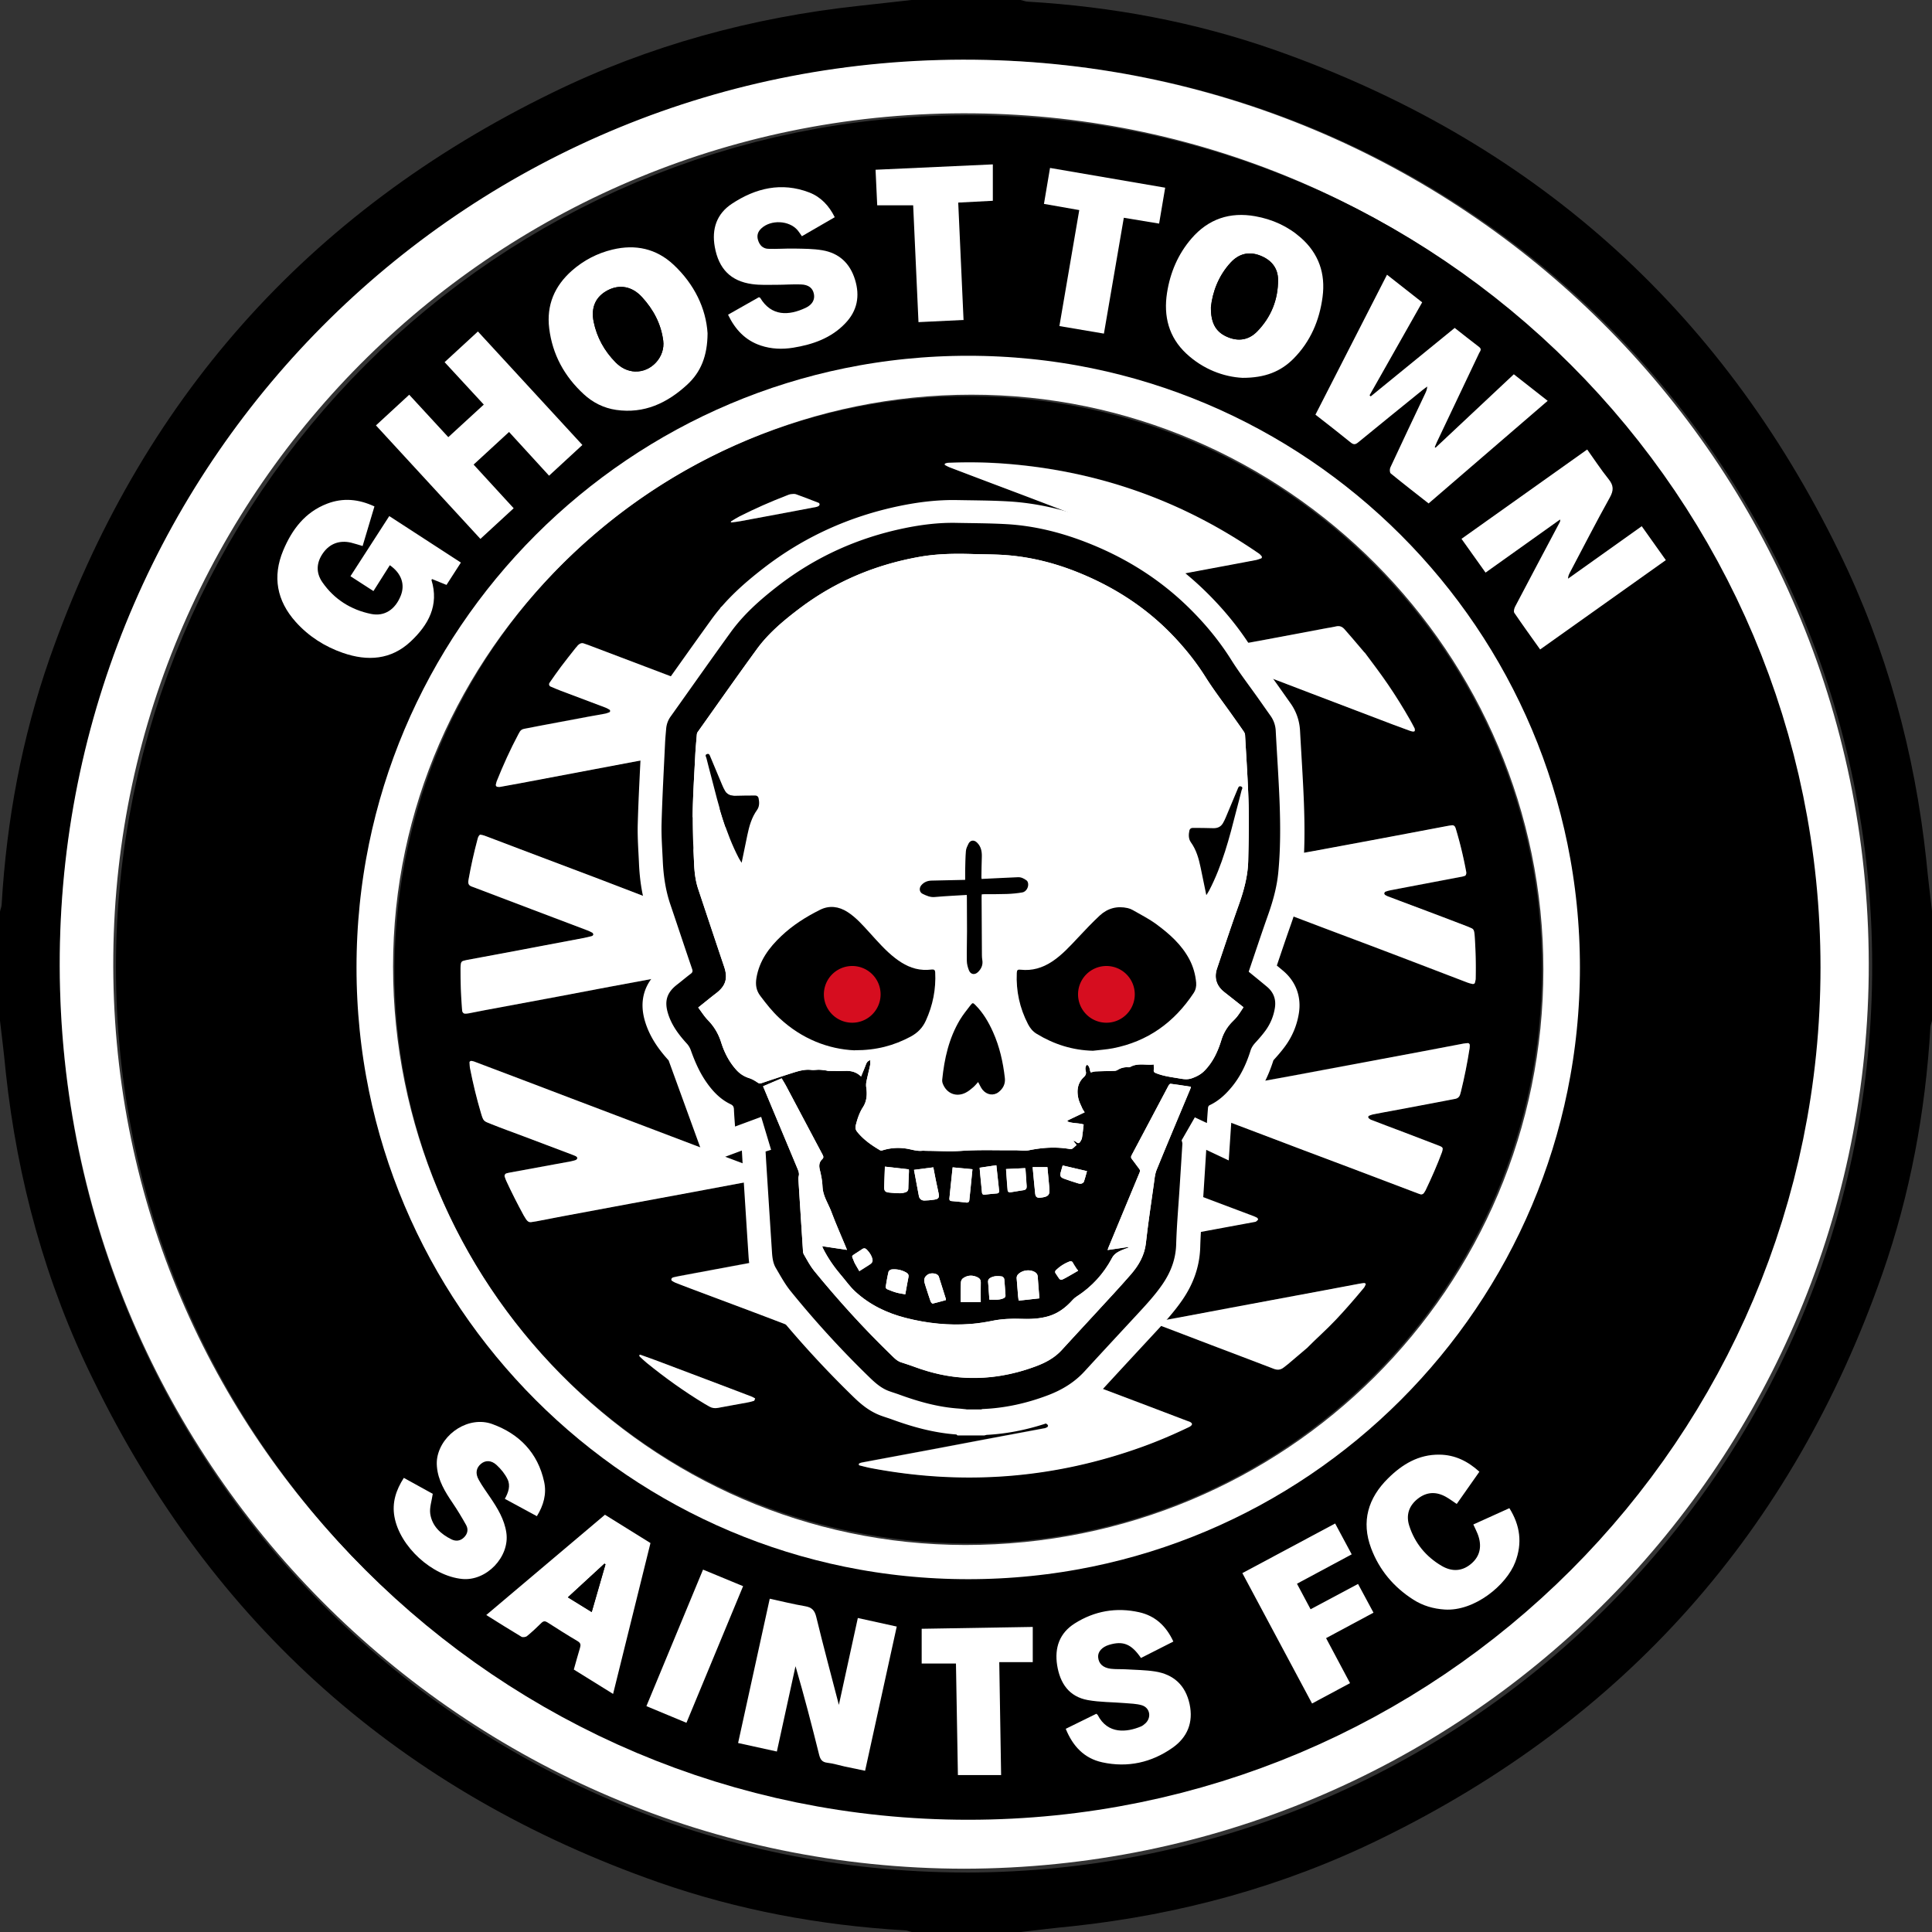 <?xml version="1.0" encoding="UTF-8"?>
<svg data-bbox="0 0 417.61 417.6" viewBox="0 0 417.6 417.6" xmlns="http://www.w3.org/2000/svg" data-type="ugc">
    <rect x="0" y="0" width="417.6" height="417.6" fill="#333333" stroke="none"/>
    <g>
        <path d="M197.02 0h23.56c.54.09 1.07.36 1.61.36 18.2 1.07 35.96 4.37 53.09 10.35 55.59 19.46 96.46 55.69 122.25 108.62 10.26 20.97 16.33 43.29 18.83 66.49.36 3.75.8 7.41 1.25 11.16v23.56c-.09.54-.36 1.07-.36 1.61-1.07 18.21-4.37 35.97-10.35 53.1-19.45 55.6-55.68 96.48-108.59 122.27-20.97 10.26-43.28 16.33-66.48 18.83-3.75.36-7.41.8-11.15 1.25h-23.56c-.54-.09-1.07-.36-1.61-.36-18.2-1.07-35.96-4.37-53.09-10.35-55.59-19.46-96.46-55.69-122.25-108.62C9.82 277.3 3.75 254.98 1.25 231.78c-.36-3.75-.8-7.41-1.25-11.16v-23.56c.09-.54.36-1.07.36-1.61 1.07-18.21 4.37-35.97 10.35-53.1C30.16 86.75 66.39 45.87 119.3 20.08c20.97-10.26 43.28-16.33 66.48-18.83 3.84-.45 7.49-.8 11.24-1.25Zm11.78 404.75c107.7-.18 194.61-86.48 195.86-193.58 1.25-109.24-86.11-197.06-193.63-198.22C101.81 11.78 14.1 99.16 12.94 206.61c-1.16 109.78 87.27 198.05 195.86 198.13Z"/>
        <path d="M208.42 403.92c-108.39-.09-196.66-88.18-195.5-197.73C14.07 98.86 101.63 11.76 210.64 12.91c107.24 1.16 194.43 88.8 193.28 197.82-1.25 106.88-88 193.01-195.5 193.19Zm184.01-195.41C392.25 107.33 311.2 25.57 210.56 24.5 107.95 23.42 25.47 105.46 24.49 206.46c-1.07 102.52 81.05 184.99 182.05 185.97 102.87.89 185.62-82.03 185.88-183.92Z" fill="#ffffff"/>
        <path d="M342.48 209.81c0 73.79-59.76 133.29-134.18 133.02-73.26-.36-132.75-60.21-132.22-134.17.53-73.26 60.29-132.84 134.44-132.22 72.99.62 131.96 59.94 131.96 133.37Zm-8.88-.27c0-68.29-55.68-124.23-123.61-124.23S84.96 140.63 84.96 208.92s55.32 124.94 123.7 125.03c69.26 0 124.94-55.41 124.94-124.41Z" fill="#ffffff"/>
        <path d="M228.63 255.27c-.09 0-.62.18-1.25.36-.36-1.25-.62-2.49-1.07-3.56-.18-.45-.98-.98-1.34-.98-.45.09-1.16.8-1.16 1.25-.09 1.16.27 2.4.18 3.56 0 .62-.53 1.16-.89 1.78-.18-.09-.45-.18-.62-.27-.09-2.05-.27-4.19-.36-6.23 1.6-1.16 3.38-2.4 5.25-3.74.09.09.71.45.98.89.45.8.8 1.69.8 2.49 0 1.43-.27 2.76-.53 4.45Z" fill="#ffffff"/>
        <path d="M203.16 254.11h4.9c-.53 2.14-.98 4.36-1.6 6.41-.18.45-1.34 1.07-1.69.89-.89-.53-2.67-.27-2.32-2.14.27-1.6.45-3.3.71-5.17Z" fill="#ffffff"/>
        <path d="M185.53 266.84c1.78.09 3.56-.45 4.45 2.05.27.71 1.87.98 3.21 1.6v3.65c-4.1-.89-7.57-4.19-7.66-7.3Z" fill="#ffffff"/>
        <path d="M219.82 252.24v6.5c0 1.78-1.07 2.49-2.67 2.49-.36-2.67-.71-5.17-.98-7.75 0-.36.62-1.07 1.07-1.16.71-.18 1.51-.09 2.58-.09Z" fill="#ffffff"/>
        <path d="M200.85 253.84c-.36 2.32-.62 4.45-.98 6.68-1.69 0-2.4-.71-2.58-2.23-.18-1.78-.45-3.65-.71-5.97 1.34.53 2.76 1.07 4.28 1.51Z" fill="#ffffff"/>
        <path d="M213.58 260.79c-3.74.09-4.28-.45-3.56-3.47.36-1.34-.62-3.3 1.51-4.01.45-.18 1.16-.36 1.51-.09.36.18.53.89.53 1.34.09 2.05 0 4.1 0 6.23Z" fill="#ffffff"/>
        <path d="M222.93 274.33c-2.05.53-3.92 1.07-5.79 1.69-.98-1.78-.71-3.83.53-4.36 3.38-1.6 3.83-1.34 5.25 2.67Z" fill="#ffffff"/>
        <path d="M201.11 277.18c-2.14-.62-3.92-1.16-5.61-1.6v-1.51c.27-2.58.8-2.85 3.21-1.51.71.45 1.69.45 2.76.71-.09 1.07-.18 2.32-.36 3.92Z" fill="#ffffff"/>
        <path d="M208.77 277.18h-5.43c.45-2.76 1.87-4.54 3.38-4.1 1.96.53 1.87 2.32 2.05 4.1Z" fill="#ffffff"/>
        <path d="M192.74 251.79c.62.36 1.25.71 1.87 1.16-.09 2.14-.27 4.19-.36 6.41-1.96-.36-2.67-1.16-2.32-2.85.36-1.51.53-2.94.8-4.72Z" fill="#ffffff"/>
        <path d="M188.11 249.83q2.94 1.87 1.6 6.06c-1.07-.62-2.14-1.16-3.38-1.87.53-1.43 1.16-2.85 1.78-4.19Z" fill="#ffffff"/>
        <path d="M210.73 277.8c.27-1.6.36-2.67.62-3.65.09-.36.53-.89.89-.98s.89.36 1.07.62c.45.98.8 2.05 1.25 3.03-1.16.36-2.32.62-3.83.98Z" fill="#ffffff"/>
        <path d="M275.39 159.07c-2.23.09-4.54.27-6.77.45-1.34.09-1.87-.36-1.43-1.96 2.76.36 5.43.8 8.19 1.16.09.09 0 .27 0 .36Z" fill="#ffffff"/>
        <path d="M225.43 272.9c-.98-2.05-.27-3.21 2.76-4.45-1.07 1.69-1.87 2.94-2.76 4.45Z" fill="#ffffff"/>
        <path d="M114.7 289.83c-44.55-52.51-37.51-130.84 14.42-174.84 51.39-43.54 129.71-38.59 174.7 14.43 44.81 52.81 37.35 131-14.42 174.83-52.12 44.13-130.38 37.86-174.7-14.42Zm75.65-58.05c.15-.1.25-.21.36-.24.5-.12 1.01-.24 1.52-.33 9.23-1.74 18.46-3.47 27.7-5.21 5.6-1.06 11.2-2.13 16.8-3.18 3.69-.69 7.39-1.35 11.08-2.03l13.76-2.55c4.01-.75 8.02-1.49 12.03-2.25.51-.1 1.01-.23 1.5-.37.1-.03.18-.17.26-.27.08-.11-.06-.43-.21-.5-.17-.08-.35-.18-.53-.24-4.84-1.84-9.69-3.68-14.53-5.52-5.39-2.05-10.78-4.09-16.17-6.14-6.3-2.39-12.59-4.8-18.89-7.19-3.45-1.31-6.9-2.62-10.36-3.92-4-1.51-8-3.03-12-4.53-2.49-.94-4.98-1.86-7.46-2.8-.42-.16-.82-.37-1.22-.58-.08-.04-.14-.23-.12-.33.02-.1.12-.24.22-.28.24-.1.49-.18.74-.23 1.52-.3 3.05-.6 4.58-.89l10.12-1.89c4.2-.79 8.4-1.58 12.61-2.36 3.5-.65 7.01-1.28 10.51-1.94 5.28-1 10.56-2.02 15.84-3.02 5.98-1.13 11.97-2.24 17.96-3.36 3.44-.64 6.88-1.26 10.32-1.91.64-.12 1.26-.29 1.89-.46.1-.03.18-.16.26-.26.09-.11-.05-.4-.23-.48-.36-.16-.71-.32-1.07-.45l-10.35-3.93c-3.27-1.24-6.53-2.5-9.81-3.74-4.36-1.65-8.74-3.27-13.1-4.92-3.21-1.21-6.41-2.45-9.62-3.67-4-1.52-7.99-3.05-11.99-4.56-3.64-1.37-7.28-2.72-10.92-4.1-4.48-1.7-8.96-3.41-13.45-5.11-.12-.05-.25-.08-.37-.13s-.26-.08-.34-.17a1.59 1.59 0 0 1-.3-.46c-.06-.15.14-.37.34-.41.7-.14 1.4-.26 2.1-.4 4.9-.94 9.8-1.88 14.7-2.8 3.31-.62 6.63-1.21 9.94-1.83 5.09-.95 10.19-1.92 15.28-2.88 3.44-.65 6.88-1.3 10.31-1.95l11.08-2.07c3.44-.64 6.88-1.29 10.31-1.94.38-.07.74-.23 1.1-.35.16-.05.21-.36.09-.49-.18-.18-.34-.39-.55-.54-.96-.66-1.93-1.31-2.91-1.94-15.93-10.35-33.4-16.12-52.32-17.52-3.75-.28-7.51-.34-11.27-.19-.45.02-.91-.02-1.33.19-.04.02-.08.09-.09.14 0 .05 0 .15.04.17.34.18.68.38 1.04.51 2.96 1.13 5.93 2.26 8.9 3.38 2.67 1.01 5.33 2 8 3.02 3.45 1.31 6.9 2.64 10.35 3.95 2.36.9 4.73 1.78 7.09 2.69.35.14.68.36 1.01.55.05.03.09.12.08.16-.03.12-.06.29-.15.33-.29.13-.59.25-.91.31-.63.13-1.28.21-1.91.33-3.95.74-7.89 1.49-11.84 2.24l-12.42 2.34c-2.55.48-5.09.97-7.64 1.45-3.95.74-7.9 1.46-11.85 2.2-3.82.71-7.64 1.43-11.46 2.14-2.42.45-4.84.89-7.26 1.35l-9.54 1.8c-3.12.59-6.24 1.16-9.36 1.75-.18.03-.35.15-.52.24-.14.07-.2.44-.07.51.27.17.53.37.82.49 1.63.64 3.27 1.25 4.9 1.87l12.9 4.89c2.91 1.1 5.82 2.2 8.72 3.31 2.9 1.11 5.8 2.24 8.71 3.34 4.67 1.76 9.34 3.5 14.01 5.26 3.27 1.24 6.53 2.5 9.8 3.74 6.97 2.64 13.93 5.27 20.9 7.91.18.07.36.16.51.28.09.07.16.21.16.32 0 .11-.07.28-.16.31-.23.1-.49.17-.74.21-5.8 1.08-11.59 2.15-17.39 3.24-9.36 1.77-18.71 3.56-28.07 5.33-3.69.7-7.39 1.37-11.08 2.06-5.73 1.07-11.46 2.15-17.19 3.22-2.87.53-5.73 1.04-8.6 1.58-.57.11-1.12.28-1.68.44-.16.04-.23.4-.1.5.2.15.4.34.63.43 1.08.43 2.18.83 3.27 1.25 5.57 2.12 11.14 4.25 16.71 6.36 4.97 1.88 9.94 3.74 14.91 5.62 4.91 1.86 9.8 3.74 14.71 5.6 5.27 2 10.54 3.98 15.82 5.97 4.85 1.83 9.69 3.67 14.54 5.5.18.07.36.15.52.25.11.06.19.17.28.26.13.12.08.46-.07.52-1.28.49-2.65.57-3.98.83-5.47 1.05-10.95 2.07-16.43 3.09-4.2.79-8.4 1.58-12.61 2.37-6.05 1.13-12.1 2.25-18.15 3.39-3.56.67-7.12 1.37-10.69 2.04-2.23.42-4.46.82-6.69 1.23-3.31.61-6.63 1.21-9.94 1.83-2.04.38-4.07.81-6.1 1.22a.52.52 0 0 0-.32.2c-.06.09-.09.25-.04.34.15.32.48.41.78.53 5.21 1.96 10.43 3.92 15.64 5.89 5.27 1.99 10.53 4.01 15.8 6.01 6.18 2.34 12.36 4.67 18.54 7.01 4.24 1.61 8.47 3.24 12.71 4.85 2.54.97 5.09 1.92 7.64 2.87 2.91 1.09 5.78 2.3 8.73 3.28.55.18 1.05.48 1.57.74.08.04.12.23.1.34a.49.49 0 0 1-.2.3 3.1 3.1 0 0 1-.73.23c-1.85.35-3.7.68-5.54 1.03-3.63.68-7.25 1.38-10.88 2.06-3.37.63-6.75 1.25-10.13 1.88-4.84.91-9.68 1.83-14.52 2.73l-14.9 2.79c-8.72 1.63-17.45 3.25-26.17 4.88-.45.08-.89.18-1.33.28-.13.03-.26.06-.36.13-.1.07-.19.19-.21.29-.02.11.02.29.1.34.26.18.55.35.84.46 1.14.45 2.29.88 3.44 1.32 4.97 1.87 9.95 3.72 14.91 5.6 4.12 1.56 8.23 3.15 12.34 4.72 3.27 1.25 6.53 2.51 9.8 3.75 5.63 2.13 11.27 4.26 16.9 6.39 4.85 1.83 9.69 3.67 14.54 5.5 2.61.99 5.21 1.97 7.81 2.96.23.09.43.27.63.42.14.1.11.44-.04.51-.17.09-.34.2-.52.24-3.88.73-7.77 1.45-11.65 2.18-4.14.78-8.27 1.57-12.41 2.35-5.16.97-10.32 1.92-15.48 2.89-.19.04-.37.11-.55.18-.05.02-.09.08-.12.13-.06.14-.03.28.12.32.81.21 1.63.42 2.45.58 20 3.8 39.59 2.3 58.75-4.63 3.29-1.19 6.5-2.56 9.66-4.07.35-.17.72-.32.95-.64.05-.08.05-.26 0-.33-.25-.33-.65-.4-1.01-.54-3.81-1.45-7.63-2.9-11.45-4.35-5.63-2.13-11.27-4.25-16.9-6.39-3.33-1.26-6.65-2.55-9.98-3.82-5.03-1.91-10.06-3.8-15.09-5.7-3.7-1.39-7.4-2.78-11.09-4.18-1.45-.55-2.9-1.11-4.35-1.69-.29-.12-.56-.3-.84-.46-.05-.03-.09-.12-.08-.16.03-.12.06-.3.13-.32.42-.15.85-.3 1.29-.39 1.72-.33 3.44-.63 5.16-.95 7.64-1.43 15.28-2.86 22.92-4.3 5.16-.97 10.31-1.94 15.47-2.9 3.5-.65 7.01-1.29 10.51-1.95 5.03-.95 10.05-1.92 15.08-2.87 4.58-.86 9.17-1.7 13.76-2.55.13-.02.27-.05.37-.11.15-.1.29-.23.41-.38.09-.1-.07-.38-.26-.47-.23-.11-.46-.23-.71-.32-4.12-1.56-8.24-3.1-12.36-4.66-6.66-2.52-13.33-5.05-19.99-7.58-4.3-1.63-8.6-3.27-12.9-4.9-.85-.32-1.69-.66-2.54-.98-3.82-1.44-7.64-2.87-11.46-4.31-3.15-1.19-6.29-2.41-9.44-3.6-3.69-1.4-7.39-2.79-11.09-4.19-.24-.09-.49-.2-.68-.37-.11-.1-.1-.33-.14-.48Zm-86.56-51.38c-.4.31-.48.69-.58 1.07-.75 2.82-1.39 5.66-1.9 8.53-.02.13-.04.26-.06.38-.09.67.09 1 .66 1.24.18.07.37.13.55.2 4.18 1.59 8.35 3.18 12.53 4.76 4 1.52 7.99 3.02 11.99 4.54.36.14.71.31 1.05.49.1.05.16.2.22.31.06.12-.12.39-.31.43-.56.14-1.13.29-1.7.4-2.93.56-5.85 1.1-8.78 1.66-2.23.42-4.45.85-6.68 1.27-3.25.61-6.49 1.21-9.74 1.81-.32.06-.63.14-.94.23-.28.08-.42.32-.47.57-.06.32-.08.64-.08.97-.02 2.98.09 5.96.33 8.93.02.19.02.41.11.57.08.15.26.33.41.34.32.03.65 0 .96-.06 1.15-.21 2.29-.45 3.43-.67l15.47-2.88c3.82-.72 7.63-1.46 11.45-2.17 4.2-.79 8.4-1.55 12.6-2.34 3.75-.7 7.5-1.42 11.26-2.12 3.44-.64 6.88-1.26 10.32-1.89 1.02-.19 2.04-.39 3.05-.58.19-.04.38-.09.57-.14.12-.03.26-.06.36-.13.1-.06.21-.17.23-.27.02-.1-.04-.26-.12-.33-.66-.57-1.52-.7-2.3-1-5.32-2.04-10.65-4.05-15.98-6.07-3.88-1.47-7.76-2.91-11.63-4.38-3.51-1.33-7.01-2.7-10.52-4.04-5.81-2.21-11.63-4.39-17.44-6.59-2.18-.82-4.35-1.66-6.53-2.48-.6-.23-1.2-.48-1.79-.53Zm214.87 32.22s.11-.08.12-.13c.07-.31.17-.63.18-.94.07-3.17 0-6.35-.24-9.51-.02-.26-.06-.51-.13-.76a.875.875 0 0 0-.47-.59c-.35-.16-.71-.32-1.07-.46-2.3-.88-4.59-1.76-6.9-2.63-3.39-1.28-6.79-2.55-10.18-3.83-.18-.07-.35-.17-.52-.26-.17-.09-.31-.36-.23-.48.06-.1.14-.24.24-.27.37-.12.74-.23 1.12-.31 2.48-.48 4.96-.95 7.44-1.42 2.67-.51 5.34-1.01 8.01-1.52.19-.04.37-.1.56-.16.21-.07.28-.26.32-.45.03-.12.04-.26.01-.38-.58-3.19-1.34-6.33-2.28-9.43-.02-.06-.04-.12-.07-.18-.13-.34-.41-.54-.73-.5-.32.04-.64.08-.96.14-4.96.93-9.92 1.88-14.88 2.81-4.77.89-9.55 1.77-14.32 2.66-.76.14-1.53.27-2.29.41l-18.32 3.48c-1.59.3-3.18.58-4.77.88-.25.05-.51.11-.75.21-.1.04-.19.18-.2.29-.01.11.04.28.13.34.27.17.56.32.86.44 2.36.9 4.72 1.78 7.08 2.68 6.54 2.48 13.07 4.97 19.61 7.44 5.03 1.9 10.06 3.78 15.08 5.69 5.69 2.16 11.37 4.35 17.05 6.52.36.14.74.22 1.12.31.12.03.25-.03.37-.05ZM113.63 263.4c.43.63.76.81 1.18.75.38-.05.77-.11 1.15-.18 1.91-.36 3.81-.74 5.72-1.1 4.9-.92 9.8-1.83 14.7-2.74 4.52-.84 9.04-1.67 13.56-2.51 5.22-.97 10.43-1.95 15.65-2.93.25-.05.5-.14.72-.26.09-.05.16-.21.16-.32 0-.11-.05-.27-.14-.33-.21-.15-.44-.28-.67-.38-1.57-.61-3.14-1.22-4.71-1.81-3.63-1.37-7.27-2.74-10.9-4.11l-13.98-5.31c-4.11-1.56-8.23-3.12-12.34-4.68-3.27-1.24-6.53-2.49-9.8-3.73a3868.5 3868.5 0 0 0-11.44-4.33c-.18-.07-.37-.09-.56-.13-.18-.04-.44.14-.43.29.03.45.03.9.12 1.34.64 3.24 1.41 6.45 2.35 9.62.55 1.85.57 1.74 2.22 2.4 2.28.92 4.6 1.74 6.9 2.61 3.57 1.35 7.15 2.7 10.72 4.05.18.07.36.14.54.22.32.14.51.38.44.55-.11.27-.35.36-.59.43-.25.07-.5.14-.75.19-4.39.81-8.78 1.61-13.17 2.42-.25.05-.51.11-.76.17-.34.09-.53.42-.41.74.11.31.2.62.34.91 1.17 2.53 2.43 5.01 3.76 7.45.19.34.41.66.44.7Zm140.63-26.09c-.39.23-.37.59-.25.68.65.45 1.41.64 2.13.91 4.54 1.73 9.09 3.43 13.63 5.15 3.94 1.49 7.87 2.99 11.81 4.48 3.39 1.28 6.79 2.55 10.18 3.83 4.91 1.86 9.81 3.72 14.72 5.58.18.07.36.13.55.19.21.07.57-.05.69-.24.15-.21.3-.42.41-.65 1.29-2.68 2.49-5.41 3.53-8.21.09-.24.14-.5.16-.75 0-.11-.06-.26-.15-.33-.15-.12-.33-.21-.51-.28-2.54-.98-5.08-1.95-7.62-2.92-1.33-.51-2.67-1-4-1.51-1.09-.41-2.18-.82-3.27-1.25-.17-.07-.31-.22-.46-.34-.14-.11-.1-.44.07-.5.3-.11.59-.25.9-.31 1.46-.28 2.93-.54 4.39-.82 2.8-.52 5.6-1.05 8.4-1.58 1.66-.31 3.31-.63 4.96-.95.56-.11.92-.44 1.07-1 .05-.19.11-.37.16-.56.76-3.08 1.38-6.2 1.87-9.34.04-.25.03-.51.04-.77 0-.16-.21-.39-.37-.38-.32.03-.64.04-.96.1-3.06.58-6.11 1.17-9.16 1.74l-27.88 5.22c-1.97.37-3.95.71-5.93 1.08-4.65.87-9.3 1.74-13.94 2.62-1.59.3-3.18.62-4.77.94-.25.05-.48.16-.43.14Zm-129.46-97.7s-.23.22-.43.47c-1.04 1.32-2.09 2.63-3.1 3.98-.85 1.14-1.66 2.31-2.48 3.48-.21.3-.11.69.19.82.71.31 1.43.62 2.15.89 3.27 1.24 6.55 2.46 9.81 3.7.3.11.57.3.84.45.14.08.12.45-.03.51-.3.12-.59.26-.9.31-1.27.25-2.55.46-3.82.69-3.37.63-6.75 1.26-10.12 1.9-1.21.23-2.42.47-3.62.7-.47.09-.83.34-1.04.79-.05.12-.13.22-.19.34-1.77 3.32-3.31 6.74-4.71 10.22-.09.24-.13.5-.19.75-.04.15.15.42.3.43.19.02.39.06.57.03 1.47-.26 2.93-.52 4.4-.8 8.72-1.64 17.44-3.29 26.16-4.94 2.23-.42 4.46-.81 6.69-1.23 4.9-.93 9.79-1.87 14.69-2.8 4.01-.76 8.02-1.49 12.03-2.24.32-.06.63-.14.95-.22.13-.03.25-.06.37-.1.21-.06.41-.29.33-.41-.09-.16-.21-.34-.36-.41-.65-.29-1.31-.56-1.97-.81-2.61-.97-5.23-1.92-7.83-2.9-6.24-2.37-12.46-4.76-18.7-7.13-5.87-2.23-11.75-4.45-17.62-6.68-.3-.11-.61-.2-.92-.32-.47-.18-.88-.12-1.47.5Zm170.18 1.43c-.9-1.06-1.82-2.15-2.75-3.23-.5-.59-1.03-1.16-1.53-1.76-.5-.6-1.08-.87-1.88-.68-.69.17-1.4.26-2.1.39-4.32.81-8.64 1.63-12.97 2.44-1.72.32-3.44.62-5.15.94-2.23.41-4.45.83-6.67 1.25-.25.05-.51.11-.74.2-.09.04-.18.19-.19.3-.01.11.03.29.11.34.33.21.66.41 1.02.55 3.02 1.16 6.04 2.3 9.07 3.44 1.69.64 3.4 1.26 5.09 1.9 2.48.94 4.95 1.9 7.43 2.84 5.8 2.21 11.6 4.42 17.41 6.63 1.21.46 2.43.9 3.64 1.34.12.04.25.08.37.11.33.1.67.06.69-.11.02-.18.03-.39-.05-.54-.32-.64-.66-1.26-1.01-1.88-1.48-2.58-3.05-5.11-4.72-7.57-1.6-2.36-3.33-4.62-5.05-6.93Zm-12.33 150.22c1.87-1.91 4.12-3.87 6.16-6.04 2.09-2.22 4.07-4.52 6.02-6.86.16-.19.25-.45.36-.68.03-.05.05-.16.02-.18-.09-.07-.21-.18-.31-.17-.39.03-.77.1-1.15.17-2.48.46-4.96.94-7.44 1.4l-11.26 2.1-9.16 1.71c-2.99.56-5.98 1.13-8.97 1.69-1.91.36-3.82.7-5.73 1.06-.19.04-.38.11-.54.2-.1.06-.19.18-.21.29-.02.11.02.29.1.35.2.15.43.28.66.38.9.35 1.82.68 2.72 1.03 2.66 1.02 5.32 2.04 7.98 3.05 4.48 1.7 8.96 3.38 13.43 5.11.82.32 1.5.24 2.17-.29.3-.24.62-.47.92-.72 1.34-1.13 2.67-2.26 4.23-3.59Zm-119.42 11.02c-.27-.15-.48-.29-.71-.38-2.23-.86-4.47-1.7-6.7-2.55-4.53-1.71-9.06-3.43-13.6-5.14-1.27-.48-2.55-.93-3.82-1.38-.05-.02-.16.03-.17.05-.01.1-.04.25.02.31.52.49 1.03.98 1.58 1.43 3.97 3.22 8.11 6.19 12.49 8.83.33.2.67.38 1.01.58.58.34 1.2.42 1.87.29 2.09-.4 4.19-.76 6.29-1.15.5-.09 1.01-.21 1.49-.37.11-.04.15-.29.25-.51Zm-5.27-189.43c.06.03.12.08.17.08.64-.08 1.29-.15 1.92-.27 3.31-.61 6.62-1.23 9.93-1.85 2.16-.41 4.33-.81 6.49-1.23.18-.04.37-.12.53-.23.09-.06.16-.22.16-.33 0-.11-.09-.27-.18-.31-1.63-.64-3.25-1.28-4.9-1.86-.34-.12-.77-.07-1.15-.02-.31.04-.62.18-.92.3-3.45 1.32-6.82 2.82-10.12 4.48-.63.32-1.23.71-1.84 1.08-.05.03-.06.11-.09.17Z"/>
        <path d="M190.34 231.79c.04.15.03.38.14.48.19.17.44.27.68.37 3.69 1.4 7.39 2.79 11.09 4.19 3.15 1.2 6.29 2.41 9.44 3.6 3.82 1.44 7.64 2.87 11.46 4.31.85.32 1.69.65 2.54.98 4.3 1.64 8.6 3.27 12.9 4.9 6.66 2.53 13.32 5.05 19.99 7.58 4.12 1.56 8.24 3.11 12.36 4.66.24.09.47.21.71.32.18.09.34.36.26.47-.12.14-.26.27-.41.38-.1.07-.24.09-.37.11-4.58.85-9.17 1.69-13.76 2.55-5.03.95-10.05 1.92-15.08 2.87-3.5.66-7.01 1.29-10.51 1.95-5.16.96-10.32 1.93-15.47 2.9-7.64 1.43-15.28 2.87-22.92 4.3-1.72.32-3.44.62-5.16.95-.44.08-.87.23-1.29.39-.08.03-.11.21-.13.32-.01.05.04.14.08.16.27.16.54.35.84.46 1.45.57 2.89 1.14 4.35 1.69 3.7 1.4 7.4 2.79 11.09 4.18 5.03 1.9 10.06 3.79 15.09 5.7 3.33 1.26 6.65 2.55 9.98 3.82 5.63 2.14 11.27 4.26 16.9 6.39 3.82 1.44 7.63 2.9 11.45 4.35.36.14.76.21 1.01.54.06.07.05.26 0 .33-.23.33-.6.48-.95.64-3.16 1.51-6.37 2.88-9.66 4.07-19.16 6.93-38.75 8.43-58.75 4.63-.82-.16-1.64-.38-2.45-.58-.15-.04-.18-.19-.12-.32.02-.05.07-.12.12-.13.18-.07.36-.14.55-.18 5.16-.97 10.32-1.92 15.48-2.89 4.14-.78 8.27-1.57 12.41-2.35 3.88-.73 7.77-1.45 11.65-2.18.18-.03.35-.15.52-.24.15-.08.18-.41.04-.51-.2-.15-.4-.33-.63-.42-2.6-1-5.21-1.98-7.81-2.96-4.85-1.83-9.69-3.67-14.54-5.5-5.63-2.13-11.27-4.25-16.9-6.39-3.27-1.24-6.54-2.5-9.8-3.75-4.11-1.57-8.22-3.16-12.34-4.72-4.97-1.88-9.94-3.73-14.91-5.6-1.15-.43-2.3-.87-3.44-1.32-.3-.12-.58-.29-.84-.46-.08-.05-.12-.23-.1-.34.02-.11.12-.23.21-.29.1-.07.24-.1.36-.13.44-.1.89-.19 1.33-.28 8.72-1.63 17.45-3.25 26.17-4.88 4.97-.93 9.94-1.85 14.9-2.79 4.84-.91 9.68-1.83 14.52-2.73 3.37-.63 6.75-1.24 10.13-1.88 3.63-.68 7.25-1.38 10.88-2.06 1.85-.35 3.7-.68 5.54-1.03.25-.05.5-.13.73-.23.1-.04.19-.19.2-.3.02-.11-.03-.3-.1-.34-.51-.27-1.02-.56-1.57-.74-2.96-.97-5.82-2.18-8.73-3.28-2.55-.96-5.09-1.91-7.64-2.87-4.24-1.61-8.47-3.24-12.71-4.85-6.18-2.34-12.36-4.67-18.54-7.01-5.27-2-10.53-4.01-15.8-6.01-5.21-1.97-10.43-3.92-15.64-5.89-.3-.11-.63-.21-.78-.53a.408.408 0 0 1 .04-.34c.07-.09.2-.17.32-.2 2.03-.41 4.06-.84 6.1-1.22 3.31-.62 6.62-1.22 9.94-1.83 2.23-.41 4.46-.8 6.69-1.23 3.56-.67 7.12-1.37 10.69-2.04 6.05-1.14 12.1-2.26 18.15-3.39 4.2-.79 8.4-1.58 12.61-2.37 5.48-1.03 10.95-2.04 16.43-3.09 1.33-.26 2.7-.33 3.98-.83.15-.06.2-.4.07-.52-.1-.08-.18-.19-.28-.26-.17-.1-.34-.18-.52-.25-4.85-1.84-9.69-3.67-14.54-5.5-5.27-1.99-10.55-3.97-15.82-5.97-4.91-1.86-9.8-3.74-14.71-5.6-4.97-1.88-9.94-3.74-14.91-5.62-5.57-2.11-11.14-4.24-16.71-6.36-1.09-.41-2.18-.82-3.27-1.25-.23-.09-.42-.28-.63-.43-.13-.1-.05-.46.1-.5.56-.15 1.11-.33 1.68-.44 2.86-.54 5.73-1.04 8.6-1.58 5.73-1.07 11.46-2.15 17.19-3.22 3.69-.69 7.39-1.36 11.08-2.06 9.36-1.77 18.71-3.56 28.07-5.33 5.79-1.09 11.59-2.16 17.39-3.24.25-.05.51-.11.74-.21.09-.04.16-.21.16-.31 0-.11-.07-.25-.16-.32-.15-.12-.33-.21-.51-.28-6.97-2.64-13.93-5.27-20.9-7.91-3.27-1.24-6.53-2.51-9.8-3.74-4.67-1.76-9.34-3.5-14.01-5.26-2.91-1.1-5.8-2.23-8.71-3.34-2.9-1.11-5.81-2.21-8.72-3.31l-12.9-4.89c-1.64-.62-3.27-1.23-4.9-1.87-.29-.11-.55-.32-.82-.49-.12-.08-.06-.44.07-.51.17-.09.34-.21.52-.24 3.12-.59 6.24-1.17 9.36-1.75 3.18-.6 6.36-1.21 9.54-1.8l7.26-1.35c3.82-.71 7.64-1.43 11.46-2.14 3.95-.74 7.9-1.46 11.85-2.2 2.55-.48 5.09-.97 7.64-1.45l12.42-2.34c3.95-.74 7.89-1.49 11.84-2.24.64-.12 1.28-.2 1.91-.33.31-.06.62-.18.91-.31.08-.04.12-.21.15-.33.01-.05-.03-.14-.08-.16-.33-.19-.65-.42-1.01-.55-2.36-.91-4.73-1.79-7.09-2.69-3.45-1.31-6.9-2.64-10.35-3.95-2.66-1.01-5.33-2.01-8-3.02-2.97-1.12-5.94-2.25-8.9-3.38-.36-.14-.7-.33-1.04-.51-.04-.02-.05-.11-.04-.17 0-.05.04-.12.09-.14.42-.21.88-.17 1.33-.19 3.76-.14 7.52-.08 11.27.19 18.93 1.39 36.39 7.17 52.32 17.52.98.63 1.95 1.28 2.91 1.94.21.14.37.35.55.54.12.13.07.44-.09.49-.37.12-.73.27-1.1.35-3.44.66-6.88 1.3-10.31 1.94l-11.08 2.07c-3.44.65-6.88 1.3-10.31 1.95l-15.28 2.88c-3.31.62-6.63 1.21-9.94 1.83-4.9.92-9.8 1.87-14.7 2.8-.7.13-1.4.26-2.1.4-.2.04-.39.26-.34.41.06.17.17.33.3.46.08.09.22.12.34.17.12.05.25.08.37.13 4.48 1.7 8.96 3.41 13.45 5.11 3.64 1.37 7.28 2.72 10.92 4.1 4 1.51 7.99 3.04 11.99 4.56 3.21 1.22 6.41 2.46 9.62 3.67 4.36 1.65 8.74 3.27 13.1 4.92 3.27 1.24 6.54 2.49 9.81 3.74l10.35 3.93c.36.14.72.3 1.07.45.18.08.32.37.23.48-.08.1-.16.23-.26.26-.62.17-1.25.34-1.89.46-3.44.64-6.88 1.27-10.32 1.91-5.99 1.11-11.97 2.23-17.96 3.36-5.28 1-10.56 2.02-15.84 3.02-3.5.66-7.01 1.28-10.51 1.94-4.2.78-8.41 1.58-12.61 2.36l-10.12 1.89c-1.53.29-3.05.58-4.58.89-.25.05-.5.13-.74.23-.1.04-.2.17-.22.28-.02.11.04.29.12.33.4.22.8.42 1.22.58 2.48.94 4.97 1.87 7.46 2.8l12 4.53c3.45 1.31 6.91 2.61 10.36 3.92 6.3 2.39 12.59 4.79 18.89 7.19 5.39 2.05 10.78 4.09 16.17 6.14 4.84 1.84 9.69 3.68 14.53 5.52.18.07.35.16.53.24.14.07.28.39.21.5-.07.1-.15.24-.26.27-.5.14-1 .28-1.5.37l-12.03 2.25c-4.59.85-9.17 1.71-13.76 2.55-3.69.68-7.39 1.34-11.08 2.03-5.6 1.05-11.2 2.12-16.8 3.18-9.23 1.74-18.46 3.47-27.7 5.21-.51.1-1.01.21-1.52.33-.11.03-.21.13-.36.24Z" fill="#ffffff"/>
        <path d="M103.78 180.41c.59.05 1.19.3 1.79.53 2.18.83 4.35 1.66 6.53 2.48 5.81 2.2 11.63 4.39 17.44 6.59 3.51 1.33 7.01 2.7 10.52 4.04 3.87 1.47 7.76 2.92 11.63 4.38 5.33 2.02 10.66 4.03 15.98 6.07.78.3 1.64.43 2.3 1 .08.07.14.23.12.33-.02.1-.13.21-.23.27-.1.07-.24.1-.36.13-.19.05-.38.1-.57.14-1.02.2-2.03.4-3.05.58-3.44.63-6.88 1.25-10.32 1.89-3.75.7-7.51 1.42-11.26 2.12-4.2.78-8.4 1.55-12.6 2.34-3.82.72-7.63 1.46-11.45 2.17-5.15.97-10.31 1.92-15.47 2.88-1.15.21-2.29.46-3.43.67-.32.06-.65.1-.96.06-.15-.02-.33-.19-.41-.34-.09-.16-.09-.37-.11-.57-.24-2.97-.35-5.95-.33-8.93 0-.32.02-.65.08-.97.05-.25.19-.49.47-.57.31-.09.62-.17.94-.23 3.25-.61 6.49-1.2 9.74-1.81 2.23-.42 4.45-.85 6.68-1.27 2.93-.55 5.85-1.1 8.78-1.66.57-.11 1.13-.26 1.7-.4.19-.05.37-.32.31-.43-.06-.11-.12-.25-.22-.31-.34-.18-.69-.35-1.05-.49-3.99-1.52-7.99-3.02-11.99-4.54-4.18-1.58-8.35-3.18-12.53-4.76-.18-.07-.37-.13-.55-.2-.57-.24-.75-.57-.66-1.24.02-.13.04-.26.06-.38.51-2.87 1.15-5.71 1.9-8.53.1-.37.18-.76.58-1.07Z" fill="#ffffff"/>
        <path d="M318.66 212.63c-.13.02-.26.08-.37.05a7.14 7.14 0 0 1-1.12-.31c-5.69-2.17-11.36-4.36-17.05-6.52-5.02-1.91-10.06-3.79-15.08-5.69-6.54-2.48-13.07-4.96-19.61-7.44-2.36-.9-4.73-1.78-7.08-2.68-.3-.11-.59-.27-.86-.44-.08-.05-.14-.23-.13-.34.01-.11.11-.25.2-.29.24-.1.49-.16.75-.21 1.59-.3 3.18-.58 4.77-.88l18.32-3.48c.76-.14 1.53-.27 2.29-.41 4.77-.88 9.55-1.77 14.32-2.66 4.96-.93 9.92-1.87 14.88-2.81.32-.06.64-.1.96-.14.32-.04.61.16.73.5.02.06.05.12.07.18.94 3.1 1.69 6.25 2.28 9.43.02.12.01.26-.01.38-.04.19-.11.38-.32.45-.18.06-.37.12-.56.16-2.67.51-5.34 1.01-8.01 1.52-2.48.47-4.96.94-7.44 1.42-.38.07-.76.18-1.12.31-.1.03-.17.17-.24.27-.08.13.06.39.23.48.17.09.34.19.52.26 3.39 1.28 6.79 2.55 10.18 3.83 2.3.87 4.6 1.75 6.9 2.63.36.14.72.3 1.07.46.25.12.4.33.47.59.06.25.11.51.13.76.23 3.17.31 6.34.24 9.51 0 .32-.11.63-.18.94-.01.05-.08.09-.12.13Z" fill="#ffffff"/>
        <path d="M113.63 263.41s-.25-.36-.44-.7c-1.33-2.44-2.59-4.92-3.76-7.45-.14-.29-.23-.6-.34-.91-.11-.32.07-.65.41-.74.25-.06.5-.13.76-.17 4.39-.81 8.78-1.61 13.17-2.42.25-.05.5-.12.75-.19s.49-.16.59-.43c.07-.18-.12-.42-.44-.55-.18-.08-.36-.15-.54-.22-3.57-1.35-7.14-2.7-10.72-4.05-2.3-.87-4.62-1.69-6.9-2.61-1.64-.66-1.67-.55-2.22-2.4-.94-3.17-1.71-6.37-2.35-9.62-.09-.44-.09-.89-.12-1.34-.01-.16.26-.33.43-.29.19.04.38.06.56.13 3.81 1.44 7.63 2.89 11.44 4.33 3.27 1.24 6.53 2.49 9.8 3.73 4.11 1.56 8.23 3.12 12.34 4.68l13.98 5.31c3.63 1.38 7.27 2.74 10.9 4.11 1.57.6 3.14 1.2 4.71 1.81.24.09.47.23.67.38.09.06.14.22.14.33 0 .11-.08.27-.16.32-.23.12-.47.21-.72.26-5.21.98-10.43 1.96-15.65 2.93-4.52.84-9.04 1.67-13.56 2.51-4.9.91-9.8 1.82-14.7 2.74-1.91.36-3.81.73-5.72 1.1-.38.07-.77.13-1.15.18-.43.05-.75-.12-1.18-.75Z" fill="#ffffff"/>
        <path d="M254.25 237.31s.19-.09.43-.14c1.59-.32 3.18-.64 4.77-.94 4.65-.88 9.29-1.75 13.94-2.62 1.97-.37 3.95-.71 5.93-1.08 9.3-1.74 18.59-3.48 27.88-5.22 3.06-.57 6.11-1.17 9.16-1.74.31-.06.64-.07.96-.1.15-.01.37.22.37.38 0 .26 0 .52-.04.77-.49 3.14-1.11 6.25-1.87 9.34-.05.19-.11.37-.16.56-.15.56-.51.89-1.07 1-1.65.32-3.31.64-4.96.95-2.8.53-5.6 1.05-8.4 1.58-1.46.27-2.93.53-4.39.82-.31.06-.61.2-.9.31-.17.06-.21.39-.07.5.15.12.29.27.46.34 1.09.43 2.18.83 3.27 1.25 1.33.5 2.67 1 4 1.51 2.54.97 5.08 1.95 7.62 2.92.18.07.36.16.51.28.09.07.16.22.15.33-.02.25-.07.51-.16.75-1.04 2.79-2.24 5.52-3.53 8.21-.11.23-.27.44-.41.65-.13.19-.48.31-.69.24-.18-.06-.37-.13-.55-.19-4.91-1.86-9.81-3.72-14.72-5.58-3.39-1.28-6.79-2.55-10.18-3.83-3.94-1.49-7.87-2.99-11.81-4.48-4.54-1.72-9.09-3.43-13.63-5.15-.72-.27-1.48-.46-2.13-.91-.12-.09-.14-.45.25-.68Z" fill="#ffffff"/>
        <path d="M124.79 139.61c.59-.61 1-.68 1.47-.5.3.12.61.21.92.32 5.87 2.22 11.75 4.44 17.62 6.68 6.23 2.37 12.46 4.76 18.7 7.13 2.6.99 5.22 1.93 7.83 2.9.67.25 1.32.52 1.97.81.15.07.26.26.36.41.08.13-.12.35-.33.41-.12.03-.25.07-.37.1-.32.07-.63.16-.95.22-4.01.75-8.02 1.48-12.03 2.24-4.9.92-9.79 1.87-14.69 2.8-2.23.42-4.46.81-6.69 1.23-8.72 1.64-17.44 3.29-26.16 4.94-1.46.28-2.93.54-4.4.8-.18.03-.38-.02-.57-.03-.15-.01-.34-.28-.3-.43.06-.25.1-.51.19-.75 1.4-3.49 2.94-6.91 4.71-10.22.06-.11.14-.22.19-.34.21-.45.56-.7 1.04-.79 1.21-.24 2.41-.47 3.62-.7 3.37-.64 6.74-1.27 10.12-1.9 1.27-.24 2.55-.45 3.82-.69.31-.06.6-.2.9-.31.15-.06.17-.43.03-.51-.28-.16-.55-.34-.84-.45-3.27-1.24-6.54-2.46-9.81-3.7-.73-.28-1.44-.59-2.15-.89-.3-.13-.4-.53-.19-.82.82-1.17 1.62-2.34 2.48-3.48 1.01-1.34 2.06-2.66 3.1-3.98.2-.25.43-.48.43-.47Z" fill="#ffffff"/>
        <path d="M294.97 141.04c1.72 2.31 3.44 4.57 5.05 6.93 1.68 2.46 3.25 4.99 4.72 7.57.35.62.69 1.24 1.01 1.88.08.15.07.36.05.54-.02.17-.36.21-.69.11-.12-.04-.25-.07-.37-.11-1.21-.45-2.43-.89-3.64-1.34-5.8-2.21-11.6-4.42-17.41-6.63-2.48-.94-4.95-1.9-7.43-2.84-1.69-.64-3.39-1.26-5.09-1.9-3.02-1.14-6.05-2.29-9.07-3.44-.36-.14-.69-.34-1.02-.55-.08-.05-.12-.23-.11-.34.01-.11.1-.26.19-.3.24-.1.49-.16.74-.2 2.22-.42 4.45-.84 6.67-1.25 1.72-.32 3.44-.62 5.15-.94 4.32-.81 8.64-1.63 12.97-2.44.7-.13 1.41-.22 2.1-.39.8-.19 1.38.09 1.88.68.5.59 1.03 1.17 1.53 1.76.93 1.08 1.84 2.17 2.75 3.23Z" fill="#ffffff"/>
        <path d="M282.63 291.26c-1.57 1.33-2.9 2.46-4.23 3.59-.3.25-.61.48-.92.72-.67.53-1.35.61-2.17.29-4.47-1.72-8.95-3.4-13.43-5.11-2.66-1.01-5.32-2.04-7.98-3.05-.91-.35-1.82-.68-2.72-1.03-.24-.09-.46-.22-.66-.38-.08-.06-.11-.24-.1-.35.02-.11.11-.24.21-.29.17-.1.35-.17.54-.2 1.91-.36 3.82-.71 5.73-1.06 2.99-.56 5.98-1.13 8.97-1.69l9.16-1.71c3.75-.7 7.51-1.39 11.26-2.1 2.48-.46 4.96-.94 7.44-1.4.38-.07.76-.13 1.15-.17.1 0 .22.09.31.17.03.02 0 .13-.02.18-.11.23-.2.49-.36.68-1.94 2.34-3.93 4.64-6.02 6.86-2.04 2.17-4.29 4.13-6.16 6.04Z" fill="#ffffff"/>
        <path d="M163.22 302.28c-.1.21-.14.47-.25.51-.49.16-.99.28-1.49.37-2.1.39-4.2.75-6.29 1.15-.67.13-1.28.05-1.87-.29-.33-.2-.68-.38-1.01-.58-4.38-2.64-8.52-5.61-12.49-8.83-.55-.45-1.06-.94-1.58-1.43-.06-.05-.03-.2-.02-.31 0-.03.12-.07.17-.05 1.28.46 2.55.9 3.82 1.38 4.54 1.71 9.07 3.42 13.6 5.14 2.24.85 4.47 1.69 6.7 2.55.23.09.44.24.71.38Z" fill="#ffffff"/>
        <path d="M157.95 112.85c.03-.06.05-.14.09-.17.61-.37 1.21-.76 1.84-1.08 3.3-1.66 6.67-3.15 10.12-4.48.3-.12.61-.26.92-.3.38-.05.8-.1 1.15.02 1.65.59 3.27 1.23 4.9 1.86.09.04.17.2.18.31 0 .11-.07.26-.16.33-.15.11-.34.19-.53.23-2.16.42-4.33.83-6.49 1.23-3.31.62-6.62 1.24-9.93 1.85-.64.12-1.28.19-1.92.27-.05 0-.11-.05-.17-.08Z" fill="#ffffff"/>
        <path fill="none" stroke="#000000" stroke-width="52" stroke-miterlimit="10" d="M367.5 209.12c0 87.382-70.838 158.22-158.22 158.22S51.06 296.502 51.06 209.12 121.898 50.9 209.28 50.9 367.5 121.738 367.5 209.12z"/>
        <path d="M310.3 96.76c5.61-5.26 11.22-10.52 16.91-15.86 2.41 1.89 4.81 3.78 7.32 5.74-8.59 7.4-17.13 14.76-25.74 22.18-2.75-2.16-5.49-4.28-8.18-6.48-.24-.19-.26-.93-.09-1.29 2.49-5.36 5.02-10.69 7.55-16.03.2-.43.39-.86.42-1.47-.32.23-.64.46-.95.71-4.66 3.78-9.32 7.54-13.96 11.35-.59.49-.98.56-1.62.04-2.51-2.04-5.07-4.02-7.63-6.02 5.16-10.09 10.3-20.13 15.47-30.25 2.51 1.97 5.02 3.94 7.6 5.97-3.81 6.72-7.59 13.41-11.37 20.09.08.08.17.16.25.24 6.03-4.92 12.06-9.84 18.15-14.8 1.76 1.38 3.5 2.77 5.28 4.12.65.5.21.9 0 1.33-3.05 6.42-6.1 12.83-9.14 19.25-.16.35-.3.71-.45 1.06l.16.13Z" fill="#ffffff"/>
        <path d="M354.86 113.74c1.76 2.48 3.47 4.88 5.21 7.33-9.08 6.45-18.09 12.86-27.17 19.31-1.87-2.62-3.76-5.24-5.58-7.91-.2-.29-.03-.98.18-1.37 3.19-6.08 6.41-12.14 9.63-18.21.07-.14.14-.28.08-.6-5.32 3.79-10.65 7.58-16.11 11.48-1.73-2.43-3.43-4.82-5.2-7.3 9.05-6.43 18.06-12.83 27.17-19.31 1.54 2.15 2.98 4.36 4.62 6.4 1.1 1.36 1.14 2.42.27 3.98-2.99 5.37-5.79 10.85-8.66 16.28-.18.35-.35.71-.37 1.26 5.26-3.75 10.52-7.49 15.93-11.34Z" fill="#ffffff"/>
        <path d="M80.93 109.48c-.87 2.91-1.7 5.69-2.55 8.54-.87-.25-1.69-.53-2.52-.73-2.48-.57-4.58.22-6.01 2.22-1.49 2.09-1.6 4.3-.15 6.37 2.55 3.66 6.15 5.93 10.49 6.82 2.95.61 5.26-.98 6.44-3.96.96-2.44.13-4.82-2.37-6.57-1.17 1.85-2.34 3.69-3.54 5.59-1.67-1.08-3.27-2.11-4.97-3.21 2.8-4.34 5.56-8.62 8.39-13 5.16 3.35 10.28 6.67 15.48 10.05-1.04 1.61-2.05 3.18-3.11 4.83-1.07-.43-2.09-.84-3.11-1.26-.06.08-.15.15-.14.19 1.69 5.5-.69 9.72-4.47 13.28-4.25 4-9.34 4.33-14.66 2.49-3.95-1.37-7.41-3.58-10.21-6.7-4.09-4.57-5.07-9.79-2.7-15.46 1.89-4.51 4.71-8.27 9.49-10.1 3.42-1.31 6.8-1.01 10.23.6Z" fill="#ffffff"/>
        <path d="M88.45 85.32c2.86 3.11 5.62 6.09 8.45 9.17 2.55-2.34 5.04-4.63 7.67-7.04-2.82-3.05-5.61-6.08-8.47-9.17 2.42-2.23 4.76-4.39 7.2-6.63 7.53 8.18 15.01 16.3 22.58 24.53-2.38 2.2-4.74 4.38-7.2 6.64-2.88-3.15-5.73-6.26-8.65-9.45-2.56 2.35-5.07 4.67-7.66 7.05 2.9 3.16 5.75 6.27 8.66 9.44-2.39 2.2-4.74 4.36-7.19 6.62-7.53-8.18-15.01-16.31-22.58-24.53 2.4-2.21 4.74-4.37 7.19-6.63Z" fill="#ffffff"/>
        <path d="M152.94 72.05c-.03 4.87-1.44 8.37-4.41 11.1-4.32 3.98-9.29 6.32-15.35 5.45-2.68-.39-5.04-1.58-7.01-3.4-4.17-3.84-6.76-8.56-7.46-14.22-.62-5.02 1.16-9.18 4.92-12.49 2.53-2.22 5.46-3.75 8.74-4.54 4.97-1.2 9.49-.23 13.24 3.29 4.49 4.21 6.99 9.44 7.33 14.8Zm-15.66 8.25c3.51.14 6.52-3.15 6.07-6.65-.47-3.66-2.14-6.76-4.59-9.43-2.14-2.33-4.83-2.8-7.37-1.49-2.61 1.35-3.72 3.67-3.07 6.85.69 3.36 2.31 6.28 4.72 8.73 1.15 1.17 2.55 1.92 4.24 2Z" fill="#ffffff"/>
        <path d="M268.57 81.67c-4.06-.21-8.49-1.83-12.14-5.23-3.82-3.56-4.96-8.1-4.18-13.13.68-4.38 2.37-8.38 5.29-11.76 3.65-4.23 8.31-5.79 13.78-4.81 3.68.66 7.02 2.15 9.85 4.64 3.87 3.41 5.37 7.75 4.7 12.81-.67 5.08-2.61 9.62-6.25 13.31-2.77 2.8-6.17 4.18-11.03 4.17Zm-6.83-15.3c-.04 3.33.97 5.3 3.41 6.4 2.46 1.11 4.76.76 6.61-1.15 2.98-3.08 4.52-6.86 4.49-11.14-.01-2.57-1.48-4.31-3.87-5.24-2.44-.95-4.59-.39-6.33 1.47-2.72 2.91-3.97 6.48-4.31 9.66Z" fill="#ffffff"/>
        <path d="M157.37 68.02c2.29-1.29 4.5-2.55 6.67-3.78.16.08.25.1.29.16 2.41 3.99 6.14 3.88 9.85 2.12 1.42-.68 1.98-1.77 1.75-2.96-.25-1.29-1.14-2.03-2.83-2.08-1.75-.06-3.51.08-5.26.08s-3.53.09-5.26-.15c-4.65-.64-7.23-3.31-8.08-8.04-.7-3.89.42-7.17 3.7-9.33 5.13-3.39 10.73-4.74 16.72-2.44 2.51.97 4.28 2.87 5.51 5.35-2.39 1.38-4.73 2.74-7.1 4.11-.34-.48-.61-.92-.94-1.31-1.83-2.13-5.76-2.31-7.83-.38-.73.68-1.02 1.5-.72 2.5.33 1.12 1.05 1.87 2.2 1.91 1.91.07 3.82-.09 5.73-.05 1.99.04 4.01.03 5.96.36 3.63.61 5.98 2.8 7.08 6.35 1.1 3.56.49 6.73-2.09 9.43-3.06 3.22-7.03 4.6-11.29 5.29-2.36.38-4.7.29-6.99-.47-3.35-1.12-5.54-3.47-7.07-6.66Z" fill="#ffffff"/>
        <path d="M214.6 35.53v7.87c-2.44.13-4.93.26-7.48.39.38 8.49.76 16.86 1.15 25.37-3.24.16-6.41.31-9.74.47-.39-8.46-.77-16.86-1.15-25.25h-7.77c-.12-2.49-.23-5.02-.36-7.69 8.44-.39 16.77-.77 25.36-1.16Z" fill="#ffffff"/>
        <path d="M228.99 70.47c1.44-8.4 2.85-16.66 4.29-25.06-2.52-.44-4.98-.88-7.63-1.34.43-2.56.86-5.1 1.31-7.77 8.31 1.43 16.52 2.83 24.89 4.27-.44 2.59-.86 5.09-1.31 7.76-2.55-.42-5.04-.84-7.63-1.26-1.43 8.34-2.85 16.6-4.3 25.04-3.18-.54-6.3-1.07-9.62-1.63Z" fill="#ffffff"/>
        <path d="M137.29 80.3c-1.69-.08-3.09-.83-4.24-2-2.4-2.45-4.03-5.36-4.72-8.73-.65-3.17.46-5.5 3.07-6.85 2.55-1.31 5.24-.84 7.37 1.49 2.45 2.67 4.12 5.77 4.59 9.43.45 3.5-2.57 6.79-6.07 6.65Z"/>
        <path d="M261.74 66.37c.35-3.18 1.6-6.75 4.31-9.66 1.74-1.86 3.89-2.42 6.33-1.47 2.39.93 3.86 2.67 3.87 5.24.02 4.29-1.51 8.07-4.49 11.14-1.85 1.91-4.15 2.26-6.61 1.15-2.44-1.1-3.45-3.06-3.41-6.4Z"/>
        <path d="M185.42 349.73c2.89.64 5.62 1.23 8.41 1.85-2.28 10.39-4.54 20.7-6.84 31.17-1.48-.31-2.95-.61-4.41-.92-1.25-.27-2.48-.67-3.74-.81-1.18-.13-1.54-.74-1.8-1.79-1.58-6.35-3.22-12.69-5.09-19.08-1.33 6.11-2.67 12.22-4.03 18.44-2.84-.62-5.58-1.23-8.38-1.84 2.29-10.43 4.55-20.75 6.84-31.19 2.59.56 5.1 1.19 7.64 1.62 1.45.25 2.07.87 2.42 2.34 1.51 6.25 3.19 12.45 4.88 18.99 1.4-6.41 2.73-12.54 4.1-18.79Z" fill="#ffffff"/>
        <path d="M105.11 349.08c8.63-7.29 17.11-14.45 25.65-21.67 3.26 2.03 6.51 4.05 9.84 6.12-2.68 10.81-5.35 21.61-8.08 32.61-2.86-1.78-5.65-3.51-8.49-5.27.45-1.6.87-3.14 1.33-4.66.19-.64.19-1.06-.5-1.47-2.2-1.3-4.36-2.67-6.51-4.05-.52-.33-.87-.34-1.34.12-.99.99-2.02 1.94-3.1 2.83-.27.22-.91.31-1.19.15-2.5-1.49-4.96-3.05-7.62-4.71Zm25.76-10.96c-.07-.05-.14-.09-.21-.14-2.61 2.4-5.22 4.8-7.91 7.28l5.15 3.18c1.03-3.55 2-6.93 2.98-10.32Z" fill="#ffffff"/>
        <path d="M230.36 373.68c2.25-1.11 4.43-2.18 6.61-3.25.13.11.25.17.3.27 2.18 4.24 6.33 3.73 9.33 2.48.36-.15.69-.41.98-.68 1.37-1.28.99-3.4-.81-3.92-1.17-.34-2.44-.35-3.67-.46-2.66-.22-5.36-.18-7.97-.65-4.08-.74-6.01-3.65-6.63-7.54-.59-3.77.51-6.95 3.81-9.03 4.27-2.7 8.98-3.52 13.91-2.42 3.46.77 5.85 2.97 7.4 6.34-2.34 1.19-4.67 2.37-7 3.55-2.07-3.03-3.86-3.75-6.89-2.84-1.53.46-2.45 1.49-2.37 2.64.1 1.41 1.01 2.31 2.73 2.53 1.07.13 2.16.06 3.23.12 2.11.13 4.24.14 6.32.46 4.05.63 6.61 2.99 7.49 7.06.85 3.95-.47 7.18-3.69 9.44-4.55 3.2-9.68 4.34-15.16 3.15-3.94-.85-6.4-3.5-7.92-7.25Z" fill="#ffffff"/>
        <path d="M116.06 327.73c-2.37-1.28-4.61-2.5-6.94-3.76.76-1.36 1.27-2.83.59-4.22-.55-1.15-1.42-2.21-2.36-3.08-1.16-1.08-2.42-1.06-3.37-.28-1.04.86-1.29 2.05-.51 3.45.73 1.32 1.63 2.55 2.48 3.81 1.6 2.36 3.08 4.77 3.5 7.66.75 5.21-4.31 10.5-9.57 9.98-6.51-.65-13.46-7-14.62-13.44-.55-3.03.32-5.76 2.03-8.41 2.18 1.2 4.33 2.39 6.25 3.45-.22 1.56-.74 3-.54 4.34.4 2.63 2.24 4.34 4.56 5.49.92.46 1.89.39 2.68-.36.82-.77 1.05-1.76.51-2.73-.91-1.63-1.88-3.24-2.93-4.79-1.63-2.4-3.13-4.84-3.38-7.82-.06-.67-.04-1.36.08-2.02.99-5.22 6.89-8.99 11.86-7.2 5.86 2.12 9.89 6.24 11.24 12.51.56 2.59-.12 5.06-1.58 7.42Z" fill="#ffffff"/>
        <path d="M318.47 329.51c2.6-1.18 5.14-2.33 7.78-3.52 2.33 3.71 2.84 7.56 1.27 11.66-1.91 5-8.83 10.66-15.24 10.25-2.47-.16-4.73-.82-6.78-2.13-4.24-2.7-7.36-6.4-9.13-11.11-2.18-5.8-.65-10.86 3.65-15.11 3.06-3.03 6.59-5.19 11.12-5.13 3.33.04 6.09 1.39 8.63 3.69-1.64 2.33-3.25 4.63-4.9 6.97-.83-.55-1.55-1.1-2.34-1.54-2.08-1.16-4.12-1.11-6.05.39-1.9 1.48-2.63 3.5-1.87 5.87 1.21 3.76 3.61 6.67 7 8.66 2.41 1.41 4.64 1.11 6.53-.58 1.81-1.62 2.24-3.8 1.24-6.35-.25-.63-.56-1.23-.92-2.01Z" fill="#ffffff"/>
        <path d="M268.53 340.03c6.72-3.59 13.33-7.13 20.06-10.73 1.18 2.2 2.34 4.37 3.58 6.67-3.95 2.12-7.84 4.21-11.83 6.35 1 1.87 1.95 3.65 2.94 5.52 3.42-1.82 6.79-3.62 10.26-5.47 1.12 2.09 2.19 4.08 3.34 6.21-3.39 1.82-6.75 3.62-10.25 5.5 1.73 3.24 3.42 6.43 5.18 9.73-2.72 1.46-5.41 2.9-8.21 4.4-5.04-9.42-10.04-18.77-15.07-28.19Z" fill="#ffffff"/>
        <path d="M206.63 359.57h-7.41v-7.51c7.92-.13 15.89-.26 24.01-.4v7.61h-7.24c.13 8.19.26 16.2.4 24.41h-9.34c-.14-7.94-.28-15.99-.42-24.1Z" fill="#ffffff"/>
        <path d="M148.37 372.38c-2.96-1.23-5.75-2.39-8.65-3.6 4.08-9.85 8.13-19.6 12.24-29.51 2.88 1.19 5.7 2.36 8.66 3.58-4.09 9.86-8.14 19.64-12.24 29.52Z" fill="#ffffff"/>
        <path d="M130.87 338.12c-.98 3.38-1.96 6.77-2.98 10.32-1.75-1.08-3.36-2.08-5.15-3.18 2.69-2.47 5.3-4.87 7.91-7.28.07.05.14.09.21.14Z"/>
        <path d="M268.59 170.73c.03.26.13.53.08.77-1.24 5.58-2.58 11.14-4.62 16.48-.76 1.99-1.79 3.87-2.7 5.8-.06.12-.14.23-.29.47-.08-.27-.14-.42-.17-.58-.45-3.27-1.51-6.39-2.44-9.54-.1-.33-.31-.65-.52-.93-.46-.63-.7-1.32-.74-2.1-.03-.78.3-1.27 1.08-1.33 1.14-.09 2.28-.09 3.42-.11.43 0 .86.03 1.28.04.66.01 1.19-.22 1.48-.86 1.09-2.44 2.18-4.88 3.29-7.31.15-.32.41-.59.62-.88.07.03.15.06.22.09Z" stroke="#ffffff" stroke-width="10" stroke-miterlimit="10"/>
        <path d="M208.91 305.25c-.54-.05-1.08-.12-1.63-.16-4.46-.3-8.71-1.49-12.88-3.02-.74-.27-1.49-.49-2.23-.76-1.65-.6-2.95-1.73-4.19-2.93a214.587 214.587 0 0 1-17.16-18.76c-1.24-1.53-2.2-3.31-3.21-5.03-.59-1-.74-2.17-.82-3.32-.43-6.6-.85-13.21-1.27-19.81l-.12-2.11c.39-.12.76-.24 1.19-.37-.72-2.4-1.44-4.78-2.15-7.14-1.91.71-3.76 1.39-5.66 2.1-.09-1.28-.19-2.49-.24-3.71-.02-.56-.18-.87-.73-1.13-2.2-1.05-3.84-2.77-5.23-4.75-1.5-2.13-2.52-4.5-3.39-6.94a4.53 4.53 0 0 0-.86-1.45c-1.77-1.94-3.31-4-4.1-6.56-.81-2.67-.23-4.52 1.97-6.21.99-.77 1.95-1.58 2.95-2.33.4-.3.5-.55.32-1.06-1.59-4.65-3.13-9.32-4.72-13.98-1.04-3.06-1.5-6.21-1.64-9.42-.12-2.75-.34-5.5-.26-8.25.16-5.75.49-11.5.76-17.24.05-1.06.15-2.12.24-3.17.08-.95.38-1.83.93-2.61 4.35-6.11 8.67-12.24 13.06-18.32 2.81-3.89 6.37-7.03 10.13-9.95 8.18-6.36 17.36-10.5 27.47-12.6 3.73-.77 7.5-1.24 11.32-1.17 3.59.07 7.18.07 10.76.27 5.8.32 11.39 1.67 16.82 3.72 8.4 3.19 15.96 7.77 22.45 14.04 3.64 3.52 6.88 7.39 9.59 11.71 1.8 2.87 3.88 5.56 5.84 8.33l2.67 3.78c.69.98 1.05 2.06 1.12 3.27.28 5.14.63 10.27.83 15.4.19 5.12.21 10.25-.29 15.36-.32 3.21-1.2 6.27-2.27 9.29-1.4 3.96-2.72 7.95-4.07 11.92-.02.07-.04.13-.06.21 1.34 1.1 2.68 2.17 3.99 3.28 1.4 1.18 1.96 2.7 1.68 4.52-.28 1.81-.96 3.46-2.03 4.94-.67.93-1.43 1.79-2.2 2.64-.47.51-.84 1.05-1.05 1.72-.91 2.92-2.2 5.65-4.18 8.01-1.33 1.58-2.82 2.95-4.71 3.83-.15.07-.3.3-.31.47-.1 1.09-.17 2.19-.25 3.38-.87-.41-1.71-.81-2.62-1.23-.97 1.7-1.94 3.39-2.86 4.98.07.32.17.54.16.76-.19 3.12-.39 6.25-.59 9.37-.26 4.13-.63 8.25-.75 12.38-.1 3.27-1.18 6.09-2.99 8.72-1.64 2.38-3.59 4.48-5.54 6.58-3.79 4.09-7.58 8.17-11.35 12.28-2.23 2.44-4.98 4.06-8.02 5.21-4.53 1.7-9.19 2.75-14.03 2.95-.12 0-.23.06-.35.09h-3.22Zm-20.84-75.7c0 .38.05.71 0 1.02-.25 1.21-.56 2.41-.81 3.63-.08.41-.1.86-.04 1.27.22 1.51.13 2.98-.7 4.27-.79 1.22-1.21 2.53-1.56 3.92-.15.61-.03 1.02.32 1.46 1.37 1.69 3.11 2.9 4.95 3.98.14.08.38.06.55 0 1.72-.53 3.47-.64 5.24-.35 1.07.18 2.11.56 3.22.46.39-.03.78.01 1.18.01 2.46.02 4.94.18 7.39.01 3.88-.27 7.75-.1 11.62-.14 1.03-.01 2.1.2 3.09 0 2.96-.61 5.9-.78 8.88-.26.17.03.4-.01.54-.11.31-.23.59-.51.89-.77-.24-.29-.45-.55-.67-.81.03-.03.06-.06.09-.1.18.1.37.19.53.31.3.25.58.29.81-.06.17-.27.36-.56.41-.87.15-.97.25-1.95.36-2.91-1.19-.37-2.4-.2-3.48-.64-.01-.07-.03-.14-.04-.21 1.24-.59 2.47-1.18 3.75-1.78-.21-.35-.41-.59-.53-.87-.31-.7-.68-1.39-.85-2.13-.4-1.72-.18-3.36 1.17-4.63.45-.42.57-.79.43-1.34-.12-.48-.12-.96.27-1.35.69.36.51 1.14.83 1.67.37-.08.72-.21 1.07-.23 1.35-.06 2.71-.07 4.07-.12.23 0 .5-.07.69-.2.69-.44 1.43-.62 2.24-.59.15 0 .34.02.46-.05 1.63-.93 3.39-.35 5.13-.55 0 .48.03.86 0 1.23s.12.51.45.64c1.66.68 3.41.87 5.15 1.17.91.16 1.74.28 2.69-.06 1.01-.36 1.89-.81 2.64-1.56 1.9-1.89 2.97-4.24 3.74-6.76a9.487 9.487 0 0 1 2.36-3.93c.39-.4.79-.79 1.13-1.23.46-.6.85-1.25 1.3-1.91-1.47-1.16-2.83-2.24-4.2-3.31-1.66-1.31-2.22-3.08-1.55-5.08 1.55-4.57 3.07-9.16 4.69-13.7 1.12-3.13 1.99-6.31 2.07-9.65.09-4.04.2-8.09.09-12.13-.14-5.05-.49-10.09-.77-15.14-.01-.25-.13-.53-.27-.74-.79-1.15-1.61-2.29-2.41-3.44-1.98-2.8-4.08-5.52-5.9-8.42-2.07-3.29-4.48-6.28-7.15-9.06-5.79-6.03-12.65-10.43-20.35-13.55-5.42-2.2-11.03-3.57-16.88-3.87-2.03-.1-4.07-.09-6.1-.16-3.88-.12-7.75-.07-11.58.62-9.49 1.7-18.16 5.31-25.88 11.15-3.44 2.6-6.76 5.35-9.32 8.86-4.33 5.94-8.56 11.97-12.82 17.96-.11.15-.17.36-.18.54-.13 1.54-.28 3.08-.35 4.63-.21 4.22-.49 8.44-.55 12.66-.05 3.52.15 7.05.3 10.57.08 1.89.29 3.77.89 5.58 1.87 5.64 3.75 11.27 5.65 16.9.83 2.46.35 4.11-1.68 5.69-1.29.99-2.54 2.03-3.94 3.14.71.94 1.32 1.93 2.1 2.74 1.34 1.38 2.28 2.95 2.86 4.8.69 2.21 1.74 4.25 3.3 5.99.77.86 1.7 1.44 2.81 1.8.65.21 1.25.58 1.82.96.27.18.48.23.77.13 2.27-.76 4.53-1.53 6.81-2.25 1.31-.42 2.63-.8 4.04-.63.55.07 1.13-.05 1.69-.04.48.01.95.08 1.42.14.21.02.42.11.62.11 1.23 0 2.46.03 3.69 0 1.25-.04 2.37.25 3.36 1.22.36-.89.72-1.73 1.04-2.58.16-.42.35-.78.94-.98Zm-23.23 5.67c.53 1.27 1.04 2.5 1.55 3.72 2.01 4.8 4.02 9.6 6.02 14.4.12.29.21.62.22.93.01.33-.15.67-.13 1 .31 5.04.63 10.09.96 15.13.03.43.01.91.21 1.26.73 1.26 1.42 2.56 2.33 3.68 5.19 6.33 10.67 12.39 16.55 18.08.66.64 1.29 1.35 2.22 1.65 1.02.33 2.03.67 3.04 1.03 3.56 1.3 7.22 2.15 11.01 2.32 5.21.24 10.24-.65 15.12-2.46 2.15-.8 4.13-1.85 5.71-3.59 2.54-2.8 5.13-5.56 7.68-8.35 2.43-2.66 4.9-5.28 7.26-8 1.69-1.95 2.95-4.11 3.25-6.81.48-4.25 1.11-8.48 1.71-12.72.15-1.06.22-2.18.62-3.15 2.37-5.84 4.83-11.64 7.26-17.45.07-.16.12-.33.18-.47-.06-.05-.08-.09-.11-.1-1.43-.21-2.86-.43-4.29-.62-.12-.02-.31.14-.38.27-.31.53-.58 1.07-.86 1.61-2.4 4.53-4.8 9.07-7.21 13.6-.18.33-.17.55.07.85.54.67 1.02 1.39 1.55 2.07.23.29.23.53.09.87-2.26 5.41-4.5 10.84-6.75 16.26-.06.14-.1.29-.17.52 1.56-.23 3.04-.44 4.52-.66.01.04.02.08.04.13-.5.18-1 .35-1.48.56-.85.37-1.65.82-2.11 1.69-1.83 3.45-4.38 6.23-7.65 8.36-.32.21-.64.47-.89.76-1.41 1.58-3.03 2.84-5.07 3.48-1.97.61-4 .69-6.04.63-2.11-.07-4.2 0-6.28.42-1.5.3-3.03.54-4.55.67-4.81.39-9.56-.1-14.23-1.29-4.09-1.04-7.83-2.83-10.96-5.72-1.14-1.05-2.04-2.35-3.05-3.53-1.52-1.78-2.85-3.68-3.91-5.78-.07-.15-.13-.3-.22-.52 1.83.27 3.57.53 5.38.8-.09-.24-.15-.4-.22-.57-1.06-2.57-2.2-5.11-3.17-7.72-.67-1.81-1.84-3.43-1.91-5.48-.04-1.23-.3-2.47-.59-3.67-.21-.89-.12-1.61.54-2.24.31-.29.28-.57.08-.95-2.66-4.99-5.29-9.99-7.94-14.98-.29-.54-.62-1.06-.94-1.61-1.35.58-2.67 1.14-4.03 1.73Zm41.1 17.58c-.11.98-.21 1.91-.3 2.83l-.39 3.8c-.03.34 0 .64.46.68 1.05.09 2.09.2 3.14.32.45.05.67-.11.72-.56.08-.84.17-1.68.26-2.52.14-1.37.28-2.74.42-4.14-1.44-.14-2.84-.27-4.3-.41Zm-4.19 0c-1.46.19-2.81.37-4.18.55.35 1.91.7 3.8 1.06 5.68.12.6.57.97 1.19.96.68-.01 1.35-.07 2.02-.17 1.08-.16 1.25-.44 1.02-1.53-.2-.93-.4-1.86-.59-2.79-.18-.89-.35-1.79-.53-2.7Zm-10.5-.16c-.05 1.52-.12 2.97-.15 4.42-.02.83.21 1.11 1.02 1.21.81.09 1.63.14 2.45.15.38 0 .78-.08 1.15-.2.38-.12.6-.37.61-.84.02-1.24.1-2.48.15-3.71 0-.14-.01-.27-.02-.44-1.74-.2-3.45-.39-5.2-.6Zm33.5 28.55c-.13-1.61-.26-3.14-.37-4.68-.04-.54-.32-.85-.76-1.07-1.05-.53-2.47-.34-3.37.44-.32.28-.47.6-.43 1.04.11 1.25.2 2.51.3 3.76.03.33.08.66.13 1.02 1.54-.17 3-.34 4.5-.5Zm-12.72.84c0-1.48-.02-2.86.01-4.24.01-.55-.22-.9-.66-1.12-1.09-.55-2.18-.52-3.19.19-.23.16-.43.54-.45.83-.07 1.24-.06 2.48-.07 3.72 0 .21.03.42.05.62h4.31Zm-.24-29.13c.05.55.09 1.03.13 1.51.12 1.27.25 2.54.37 3.8.04.4.22.57.64.51.85-.11 1.7-.19 2.55-.26.41-.03.57-.23.52-.63-.05-.45-.09-.89-.14-1.34-.15-1.37-.3-2.74-.45-4.14-1.22.18-2.4.36-3.63.54Zm-16.11 27.44c.25-1.35.45-2.55.69-3.75.09-.47-.09-.75-.47-.97a5.21 5.21 0 0 0-3.13-.68c-.26.02-.66.29-.71.51-.26 1.1-.45 2.21-.62 3.33-.02.13.16.38.31.44.66.27 1.32.54 2 .73.61.17 1.24.25 1.93.39Zm8.81 1.24c0-.14 0-.21-.02-.28-.5-1.59-1-3.18-1.51-4.76a.916.916 0 0 0-.18-.32c-.43-.47-1.54-.57-2.16-.21-.75.44-1 1.08-.75 1.9.08.27.16.55.25.82.34 1.06.67 2.12 1.04 3.16.07.19.34.47.46.45.97-.22 1.92-.5 2.87-.76Zm13.02-28.41c.12 1.57.21 3.07.34 4.57.03.35.27.53.65.47.93-.15 1.86-.32 2.8-.45.54-.08.72-.4.68-.9-.08-1.13-.15-2.26-.23-3.39-.01-.15-.05-.31-.09-.49-1.38.07-2.73.13-4.15.2Zm5.77-.42c.18 1.95.35 3.85.55 5.74.08.75.42.98 1.16.9.32-.04.64-.09.95-.17.7-.2.98-.55.98-1.29 0-.57-.07-1.15-.12-1.72-.1-1.14-.21-2.28-.32-3.45h-3.2Zm-9.38 28.74c1.06-.02 2.06.14 3.01-.28.33-.14.51-.33.48-.73-.1-1.14-.14-2.29-.26-3.44-.02-.22-.29-.55-.49-.58-.85-.14-1.7-.15-2.5.28-.38.21-.57.49-.52.96.08.75.11 1.5.17 2.25.04.5.07.99.11 1.52Zm21.15-27.86c-1.76-.41-3.49-.82-5.24-1.22-.01.02-.05.06-.06.11-.13.45-.26.9-.38 1.35-.21.79-.07 1.12.71 1.4 1 .37 2.02.69 3.05 1.01.23.07.51.11.74.05.2-.06.46-.23.53-.42.25-.73.44-1.48.67-2.27Zm-49.35 21.68c.53-.34.96-.6 1.37-.88.42-.27.86-.51 1.23-.84.17-.15.3-.49.26-.72-.14-.87-.63-1.59-1.23-2.22-.31-.32-.65-.38-1.05-.1-.51.36-1.04.68-1.57 1.02-.69.45-.68.45-.37 1.17.12.28.21.57.35.84.31.57.65 1.13.99 1.71Zm47.45-.08c-.45-.68-.82-1.21-1.15-1.76-.19-.31-.42-.36-.72-.25-1.1.41-2.07 1.03-2.91 1.85-.27.26-.28.52-.06.81.1.13.18.27.27.4.71 1.11.72 1.12 1.88.49.89-.48 1.75-1 2.69-1.54Z" stroke="#ffffff" stroke-width="10" stroke-miterlimit="10"/>
        <path d="M188.07 229.56c-.59.2-.78.56-.94.98-.32.85-.68 1.69-1.04 2.58-.99-.96-2.11-1.25-3.36-1.22-1.23.04-2.46.02-3.69 0-.21 0-.41-.08-.62-.11-.47-.06-.95-.13-1.42-.14-.56-.01-1.14.1-1.69.04-1.41-.17-2.73.22-4.04.63-2.28.72-4.54 1.49-6.81 2.25-.29.1-.5.05-.77-.13-.57-.38-1.18-.76-1.82-.96a6.225 6.225 0 0 1-2.81-1.8c-1.56-1.74-2.61-3.78-3.3-5.99-.58-1.84-1.51-3.42-2.86-4.8-.79-.81-1.39-1.8-2.1-2.74 1.39-1.11 2.65-2.15 3.94-3.14 2.04-1.58 2.51-3.23 1.68-5.69-1.9-5.63-3.77-11.27-5.65-16.9-.6-1.81-.81-3.69-.89-5.58-.15-3.52-.35-7.05-.3-10.57.06-4.22.34-8.44.55-12.66.08-1.54.23-3.08.35-4.63.02-.19.08-.39.18-.54 4.26-5.99 8.49-12.02 12.82-17.96 2.56-3.51 5.88-6.26 9.32-8.86 7.73-5.84 16.4-9.45 25.88-11.15 3.84-.69 7.7-.74 11.58-.62 2.03.06 4.07.05 6.1.16 5.85.3 11.46 1.67 16.88 3.87 7.7 3.12 14.56 7.53 20.35 13.55 2.67 2.78 5.08 5.77 7.15 9.06 1.82 2.9 3.92 5.62 5.9 8.42.81 1.14 1.62 2.28 2.41 3.44.14.21.26.48.27.74.28 5.05.63 10.09.77 15.14.11 4.04 0 8.09-.09 12.13-.08 3.34-.96 6.52-2.07 9.65-1.62 4.55-3.14 9.13-4.69 13.7-.68 2-.12 3.77 1.55 5.08 1.36 1.07 2.73 2.15 4.2 3.31-.45.66-.84 1.31-1.3 1.91-.33.44-.74.83-1.13 1.23a9.594 9.594 0 0 0-2.36 3.93c-.78 2.52-1.85 4.87-3.74 6.76-.75.75-1.63 1.2-2.64 1.56-.95.34-1.77.21-2.69.06-1.74-.3-3.49-.5-5.15-1.17-.34-.14-.49-.27-.45-.64.03-.37 0-.75 0-1.23-1.74.2-3.5-.38-5.13.55-.12.07-.31.06-.46.05-.81-.04-1.55.15-2.24.59-.2.12-.46.19-.69.2-1.35.05-2.71.06-4.07.12-.35.01-.69.14-1.07.23-.32-.52-.13-1.31-.83-1.67-.39.39-.39.86-.27 1.35.14.55.02.92-.43 1.34-1.35 1.26-1.56 2.91-1.17 4.63.17.74.54 1.43.85 2.13.12.28.31.52.53.87-1.27.61-2.51 1.19-3.75 1.78.01.07.03.14.04.21 1.08.44 2.29.28 3.48.64-.11.96-.21 1.94-.36 2.91-.05.31-.24.6-.41.87-.22.35-.51.31-.81.06-.16-.13-.35-.21-.53-.31-.03.03-.06.06-.09.1.22.26.43.53.67.81-.3.27-.58.55-.89.77-.14.1-.37.14-.54.11-2.98-.52-5.92-.34-8.88.26-.99.2-2.06-.01-3.09 0-3.87.04-7.74-.13-11.62.14-2.45.17-4.93 0-7.39-.01-.39 0-.79-.05-1.18-.01-1.11.09-2.15-.29-3.22-.46-1.77-.29-3.52-.18-5.24.35-.17.05-.41.07-.55 0-1.84-1.08-3.59-2.29-4.95-3.98-.36-.44-.48-.85-.32-1.46.35-1.39.78-2.7 1.56-3.92.83-1.29.92-2.76.7-4.27-.06-.41-.04-.86.04-1.27.25-1.21.56-2.42.81-3.63.06-.31 0-.64 0-1.02Zm-3.36-2.12c4.7.01 8.49-1.03 12.11-2.95 1.5-.8 2.58-1.88 3.3-3.45 1.53-3.35 2.23-6.85 2.03-10.53-.02-.43-.23-.62-.7-.58-.62.06-1.25.1-1.87.07-2.34-.12-4.31-1.16-6.13-2.56-2.08-1.61-3.79-3.6-5.55-5.53-1.47-1.62-2.91-3.27-4.78-4.46-1.89-1.21-3.94-1.46-5.92-.48-3.04 1.52-5.91 3.32-8.41 5.69-2.68 2.53-4.78 5.36-5.4 9.13-.23 1.42-.06 2.67.84 3.86 1.28 1.69 2.58 3.35 4.13 4.8 4.88 4.55 10.69 6.76 16.34 7Zm51.63.1c1.45-.18 2.92-.26 4.35-.54 7.52-1.46 13.26-5.59 17.48-11.97.46-.69.63-1.45.55-2.26-.16-1.79-.64-3.5-1.48-5.09-1.69-3.17-4.31-5.49-7.13-7.57-1.6-1.18-3.42-2.08-5.15-3.09-.33-.19-.71-.34-1.09-.42-2.29-.51-4.35.04-6.06 1.63-1.62 1.51-3.15 3.13-4.67 4.75-1.77 1.88-3.5 3.8-5.67 5.23-2.07 1.37-4.31 2.04-6.8 1.76-.63-.07-.81.06-.84.68-.18 3.93.63 7.64 2.44 11.13.45.87 1.05 1.58 1.88 2.09 3.74 2.28 7.77 3.56 12.18 3.67Zm-24.88 6.78c.31.56.56 1.17.95 1.66.93 1.16 2.4 1.36 3.48.52.97-.76 1.51-1.77 1.37-3.05-.39-3.45-1.14-6.8-2.57-9.97-.96-2.14-2.14-4.15-3.8-5.82-.53-.54-.64-.56-1.09.02-.8 1.03-1.63 2.05-2.29 3.17-2.38 3.98-3.37 8.4-3.83 12.96-.03.29.03.62.14.89.83 2.15 2.97 2.98 4.99 1.92.56-.3 1.07-.71 1.56-1.13.42-.36.76-.8 1.1-1.17Zm.78-40.68c.19-.01.35-.03.51-.03 1.64-.01 3.29.01 4.93-.05 1.13-.04 2.27-.14 3.39-.34.8-.15 1.34-1.08 1.24-1.9-.03-.25-.15-.56-.34-.69-.55-.4-1.15-.73-1.87-.69-1.18.06-2.35.1-3.53.16l-4.34.21c-.02-.15-.04-.25-.04-.35.03-1.47.05-2.95.09-4.42.04-1.2-.17-2.3-1.08-3.15-.64-.6-1.43-.49-1.82.3-.24.49-.51 1.03-.55 1.56-.12 1.41-.12 2.83-.16 4.24-.02.66 0 1.31 0 2.02-2.45.06-4.86.13-7.27.16-.9.01-1.64.32-2.22.99-.54.63-.44 1.53.29 1.88.81.39 1.64.78 2.6.69 1.26-.12 2.53-.19 3.79-.27 1.04-.07 2.09-.12 3.16-.18.01.21.02.35.02.49.01 2.46.04 4.93.03 7.39 0 2.14-.08 4.28-.04 6.42.01.7.21 1.42.47 2.07.35.88 1.23 1.02 1.92.36.75-.72 1.15-1.59.95-2.67a5.22 5.22 0 0 1-.08-.97c-.03-4.23-.05-8.45-.07-12.68 0-.17.02-.35.03-.55Zm56.35-22.9c-.07-.03-.15-.06-.22-.09-.21.29-.47.56-.62.88-1.11 2.43-2.19 4.87-3.29 7.31-.29.64-.82.87-1.48.86-.43 0-.86-.05-1.28-.04-1.14.02-2.29.02-3.42.11-.78.06-1.11.55-1.08 1.33.03.78.27 1.47.74 2.1.21.29.42.6.52.93.93 3.15 1.99 6.27 2.44 9.54.02.16.09.31.17.58.15-.24.23-.35.29-.47.91-1.93 1.94-3.81 2.7-5.8 2.05-5.34 3.38-10.9 4.62-16.48.05-.24-.05-.51-.08-.77Zm-108.41 16.03c.44-2.11.83-4.05 1.24-5.98.41-1.92.93-3.8 2.1-5.43.54-.76.52-1.66.34-2.55-.08-.38-.34-.59-.73-.59-1.46 0-2.93 0-4.39.06-.92.03-1.65-.26-2.13-1.06-.25-.41-.45-.86-.64-1.3-.86-2.03-1.7-4.07-2.56-6.11-.14-.33-.23-.75-.73-.58-.54.19-.18.6-.12.86.35 1.47.76 2.92 1.13 4.38 1.5 5.92 3.04 11.83 5.88 17.29.16.31.36.6.61 1.02Z" stroke="#ffffff" stroke-width="10" stroke-miterlimit="10" fill="#ffffff"/>
        <path d="M164.84 235.23c1.36-.58 2.68-1.15 4.03-1.73.32.55.65 1.07.94 1.61 2.65 4.99 5.28 9.99 7.94 14.98.2.38.23.65-.08.95-.66.63-.76 1.35-.54 2.24.29 1.2.55 2.44.59 3.67.07 2.05 1.24 3.67 1.91 5.48.97 2.6 2.11 5.15 3.17 7.72.07.16.13.33.22.57-1.81-.27-3.55-.53-5.38-.8.09.22.15.38.22.52 1.05 2.1 2.39 4 3.91 5.78 1.01 1.18 1.92 2.49 3.05 3.53 3.13 2.88 6.88 4.67 10.96 5.72 4.67 1.19 9.42 1.68 14.23 1.29 1.53-.12 3.05-.37 4.55-.67 2.08-.42 4.17-.49 6.28-.42 2.04.07 4.07-.01 6.04-.63 2.04-.64 3.66-1.9 5.07-3.48.26-.29.57-.54.89-.76a22.13 22.13 0 0 0 7.65-8.36c.46-.87 1.26-1.32 2.11-1.69.48-.21.99-.37 1.48-.56-.01-.04-.02-.08-.04-.13-1.48.22-2.96.43-4.52.66.08-.23.12-.38.17-.52 2.25-5.42 4.49-10.84 6.75-16.26.14-.34.14-.57-.09-.87-.54-.67-1.01-1.39-1.55-2.07-.24-.3-.24-.52-.07-.85 2.41-4.53 4.81-9.06 7.21-13.6.29-.54.56-1.09.86-1.61.07-.13.26-.28.38-.27 1.43.19 2.86.41 4.29.62.03 0 .05.04.11.1-.05.15-.11.31-.18.47-2.43 5.81-4.88 11.61-7.26 17.45-.4.97-.47 2.09-.62 3.15-.59 4.24-1.23 8.47-1.71 12.72-.3 2.69-1.57 4.86-3.25 6.81-2.36 2.72-4.83 5.35-7.26 8-2.55 2.79-5.14 5.55-7.68 8.35-1.58 1.74-3.56 2.79-5.71 3.59-4.88 1.81-9.91 2.7-15.12 2.46-3.79-.17-7.45-1.02-11.01-2.32-1.01-.37-2.02-.7-3.04-1.03-.93-.3-1.55-1.01-2.22-1.65-5.88-5.69-11.37-11.75-16.55-18.08-.91-1.11-1.6-2.42-2.33-3.68-.2-.35-.19-.83-.21-1.26-.33-5.04-.65-10.08-.96-15.13-.02-.33.14-.67.13-1-.01-.31-.1-.64-.22-.93-2-4.8-4.01-9.6-6.02-14.4-.51-1.22-1.02-2.45-1.55-3.72Z" stroke="#ffffff" stroke-width="10" stroke-miterlimit="10" fill="#ffffff"/>
        <path d="M205.94 252.81c1.46.14 2.86.28 4.3.41-.14 1.4-.28 2.77-.42 4.14-.09.84-.18 1.68-.26 2.52-.04.45-.26.62-.72.56-1.04-.13-2.09-.24-3.14-.32-.47-.04-.5-.33-.46-.68.12-1.27.26-2.54.39-3.8.1-.93.2-1.85.3-2.83Z" stroke="#ffffff" stroke-width="10" stroke-miterlimit="10" fill="#ffffff"/>
        <path d="M201.75 252.8c.18.91.34 1.81.53 2.7.19.93.39 1.86.59 2.79.23 1.09.06 1.37-1.02 1.53-.67.1-1.35.15-2.02.17-.62.01-1.07-.36-1.19-.96-.37-1.89-.71-3.78-1.06-5.68l4.18-.55Z" stroke="#ffffff" stroke-width="10" stroke-miterlimit="10" fill="#ffffff"/>
        <path d="M191.25 252.64c1.76.2 3.46.4 5.2.6 0 .16.02.3.02.44-.05 1.24-.12 2.47-.15 3.71 0 .46-.24.72-.61.84s-.77.21-1.15.2c-.82-.01-1.64-.06-2.45-.15-.81-.09-1.04-.38-1.02-1.21.04-1.45.1-2.9.15-4.42Z" stroke="#ffffff" stroke-width="10" stroke-miterlimit="10" fill="#ffffff"/>
        <path d="M224.75 281.19c-1.5.17-2.96.33-4.5.5-.05-.36-.1-.69-.13-1.02-.1-1.25-.19-2.51-.3-3.76-.04-.44.11-.76.43-1.04.89-.78 2.32-.97 3.37-.44.44.22.73.53.76 1.07.1 1.54.24 3.07.37 4.68Z" stroke="#ffffff" stroke-width="10" stroke-miterlimit="10" fill="#ffffff"/>
        <path d="M212.03 282.03h-4.31c-.02-.2-.05-.41-.05-.62.01-1.24 0-2.48.07-3.72.02-.29.21-.67.45-.83 1.01-.71 2.09-.74 3.19-.19.44.22.68.57.66 1.12-.03 1.38-.01 2.76-.01 4.24Z" stroke="#ffffff" stroke-width="10" stroke-miterlimit="10" fill="#ffffff"/>
        <path d="M211.79 252.9c1.24-.19 2.42-.36 3.63-.54.15 1.39.3 2.77.45 4.14.05.45.09.89.14 1.34.05.4-.12.6-.52.63-.85.07-1.7.16-2.55.26-.42.05-.6-.12-.64-.51-.12-1.27-.25-2.54-.37-3.8a47.9 47.9 0 0 1-.13-1.51Z" stroke="#ffffff" stroke-width="10" stroke-miterlimit="10" fill="#ffffff"/>
        <path d="M195.68 280.34c-.69-.13-1.32-.21-1.93-.39-.68-.2-1.35-.46-2-.73-.14-.06-.33-.31-.31-.44.17-1.12.35-2.23.62-3.33.05-.22.45-.49.71-.51 1.1-.1 2.16.12 3.13.68.38.22.56.51.47.97-.24 1.2-.44 2.4-.69 3.75Z" stroke="#ffffff" stroke-width="10" stroke-miterlimit="10" fill="#ffffff"/>
        <path d="M204.49 281.58c-.95.26-1.9.54-2.87.76-.12.03-.39-.26-.46-.45-.37-1.05-.7-2.11-1.04-3.16-.09-.27-.16-.55-.25-.82-.26-.83 0-1.47.75-1.9.62-.36 1.72-.26 2.16.21.08.09.15.21.18.32.51 1.59 1.01 3.17 1.51 4.76.02.07.01.14.02.28Z" stroke="#ffffff" stroke-width="10" stroke-miterlimit="10" fill="#ffffff"/>
        <path d="M217.51 253.17c1.42-.07 2.77-.14 4.15-.2.03.19.07.34.09.49.08 1.13.15 2.26.23 3.39.04.51-.14.82-.68.9-.93.14-1.87.3-2.8.45-.38.06-.62-.12-.65-.47-.13-1.5-.23-3-.34-4.57Z" stroke="#ffffff" stroke-width="10" stroke-miterlimit="10" fill="#ffffff"/>
        <path d="M223.29 252.75h3.2c.11 1.17.22 2.31.32 3.45.05.57.12 1.15.12 1.72 0 .73-.28 1.09-.98 1.29-.31.09-.63.14-.95.17-.75.09-1.08-.15-1.16-.9-.2-1.89-.36-3.79-.55-5.74Z" stroke="#ffffff" stroke-width="10" stroke-miterlimit="10" fill="#ffffff"/>
        <path d="M213.91 281.49c-.04-.53-.08-1.03-.11-1.52-.05-.75-.09-1.51-.17-2.25-.05-.46.14-.75.52-.96.8-.43 1.65-.42 2.5-.28.2.03.47.36.49.58.12 1.14.16 2.29.26 3.44.03.4-.14.58-.48.73-.96.41-1.96.25-3.01.28Z" stroke="#ffffff" stroke-width="10" stroke-miterlimit="10" fill="#ffffff"/>
        <path d="M235.06 253.63c-.23.8-.41 1.55-.67 2.27-.06.19-.32.36-.53.42-.23.06-.5.02-.74-.05-1.02-.32-2.04-.64-3.05-1.01-.78-.29-.92-.61-.71-1.4.12-.45.25-.9.38-1.35.01-.05.05-.09.06-.11 1.75.41 3.47.81 5.24 1.22Z" stroke="#ffffff" stroke-width="10" stroke-miterlimit="10" fill="#ffffff"/>
        <path d="M185.71 275.31c-.34-.58-.68-1.14-.99-1.71-.14-.27-.23-.56-.35-.84-.32-.73-.32-.73.37-1.17.52-.34 1.06-.66 1.57-1.02.4-.28.74-.23 1.05.1.6.63 1.09 1.34 1.23 2.22.04.23-.09.57-.26.72-.37.33-.82.57-1.23.84l-1.37.88Z" stroke="#ffffff" stroke-width="10" stroke-miterlimit="10" fill="#ffffff"/>
        <path d="M233.16 275.22c-.94.54-1.81 1.06-2.69 1.54-1.16.63-1.17.61-1.88-.49-.09-.14-.17-.27-.27-.4-.22-.29-.21-.55.06-.81.85-.82 1.82-1.43 2.91-1.85.3-.11.53-.06.72.25.33.55.7 1.08 1.15 1.76Z" stroke="#ffffff" stroke-width="10" stroke-miterlimit="10" fill="#ffffff"/>
        <path d="M184.71 227.44c-5.65-.24-11.46-2.45-16.34-7-1.55-1.45-2.85-3.11-4.13-4.8-.9-1.19-1.07-2.44-.84-3.86.62-3.76 2.73-6.6 5.4-9.13 2.5-2.37 5.38-4.17 8.41-5.69 1.97-.98 4.03-.73 5.92.48 1.86 1.19 3.3 2.84 4.78 4.46 1.76 1.93 3.47 3.92 5.55 5.53 1.82 1.4 3.79 2.44 6.13 2.56.62.03 1.25 0 1.87-.07.47-.05.68.14.7.58.19 3.68-.5 7.17-2.03 10.53-.72 1.57-1.8 2.65-3.3 3.45-3.61 1.93-7.41 2.97-12.11 2.95Z" stroke="#ffffff" stroke-width="10" stroke-miterlimit="10"/>
        <path d="M236.34 227.53c-4.41-.11-8.44-1.39-12.18-3.67-.83-.51-1.43-1.21-1.88-2.09-1.81-3.49-2.61-7.2-2.44-11.13.03-.62.2-.75.84-.68 2.49.28 4.73-.39 6.8-1.76 2.17-1.43 3.9-3.35 5.67-5.23 1.52-1.62 3.05-3.23 4.67-4.75 1.7-1.59 3.76-2.14 6.06-1.63.38.08.76.23 1.09.42 1.73 1 3.54 1.9 5.15 3.09 2.81 2.08 5.44 4.39 7.13 7.57.85 1.59 1.32 3.29 1.48 5.09.07.81-.1 1.57-.55 2.26-4.22 6.37-9.96 10.5-17.48 11.97-1.43.28-2.9.36-4.35.54Z" stroke="#ffffff" stroke-width="10" stroke-miterlimit="10"/>
        <path d="M211.46 234.31c-.34.37-.69.81-1.1 1.17-.48.42-1 .83-1.56 1.13-2.03 1.06-4.16.23-4.99-1.92-.11-.27-.16-.6-.14-.89.46-4.56 1.45-8.98 3.83-12.96.67-1.12 1.5-2.14 2.29-3.17.45-.58.56-.56 1.09-.02 1.66 1.68 2.84 3.68 3.8 5.82 1.43 3.17 2.18 6.53 2.57 9.97.14 1.28-.39 2.29-1.37 3.05-1.07.84-2.55.63-3.48-.52-.39-.49-.63-1.1-.95-1.66Z" stroke="#ffffff" stroke-width="10" stroke-miterlimit="10"/>
        <path d="M212.24 193.63c0 .2-.03.38-.03.55.02 4.23.05 8.45.07 12.68 0 .32.03.65.08.97.19 1.08-.2 1.95-.95 2.67-.69.65-1.57.52-1.92-.36-.26-.65-.46-1.38-.47-2.07-.04-2.14.04-4.28.04-6.42 0-2.46-.02-4.93-.03-7.39 0-.14-.01-.28-.02-.49-1.08.06-2.12.12-3.16.18-1.26.08-2.53.15-3.79.27-.96.09-1.79-.3-2.6-.69-.73-.35-.83-1.26-.29-1.88.59-.67 1.33-.98 2.22-.99 2.41-.04 4.81-.11 7.27-.16 0-.7-.01-1.36 0-2.02.04-1.42.04-2.83.16-4.24.04-.53.31-1.07.55-1.56.39-.79 1.17-.9 1.82-.3.91.85 1.12 1.96 1.08 3.15-.05 1.47-.07 2.95-.09 4.42 0 .1.02.21.04.35 1.46-.07 2.9-.15 4.34-.21 1.18-.06 2.35-.1 3.53-.16.73-.04 1.32.29 1.87.69.19.13.31.44.34.69.11.82-.44 1.76-1.24 1.9-1.11.2-2.25.3-3.39.34-1.64.06-3.28.04-4.93.05-.16 0-.31.02-.51.03Z" stroke="#ffffff" stroke-width="10" stroke-miterlimit="10"/>
        <path d="M160.19 186.76c-.25-.42-.45-.71-.61-1.02-2.84-5.46-4.37-11.37-5.88-17.29-.37-1.46-.78-2.91-1.13-4.38-.06-.26-.42-.67.12-.86.5-.17.59.25.73.58.85 2.04 1.7 4.07 2.56 6.11.19.45.39.89.64 1.3.48.8 1.21 1.09 2.13 1.06 1.46-.05 2.93-.05 4.39-.06.38 0 .65.21.73.59.18.89.2 1.79-.34 2.55-1.17 1.64-1.69 3.51-2.1 5.43-.41 1.93-.8 3.87-1.24 5.98Z" stroke="#ffffff" stroke-width="10" stroke-miterlimit="10"/>
        <path d="M159.29 167.68c.03.26.13.53.08.77-1.24 5.56-2.57 11.1-4.61 16.43-.76 1.98-1.78 3.86-2.69 5.78-.06.12-.14.23-.29.47-.08-.27-.14-.42-.17-.57-.45-3.27-1.51-6.37-2.43-9.51-.1-.33-.31-.65-.52-.93-.46-.63-.7-1.32-.73-2.09-.03-.78.3-1.27 1.08-1.33 1.13-.09 2.27-.09 3.41-.11.43 0 .85.03 1.28.04.66.01 1.19-.22 1.47-.86 1.09-2.43 2.17-4.87 3.28-7.29.15-.32.41-.59.62-.88.07.03.14.06.22.09Z"/>
        <path d="M208.87 304.62c-.54-.05-1.08-.12-1.62-.16-4.44-.3-8.68-1.49-12.85-3.01-.73-.27-1.48-.49-2.22-.76-1.65-.6-2.94-1.72-4.18-2.92a211.722 211.722 0 0 1-17.11-18.7c-1.24-1.53-2.19-3.3-3.2-5.01-.59-1-.74-2.16-.82-3.31-.43-6.58-.85-13.17-1.27-19.75l-.12-2.1c.39-.12.76-.24 1.19-.37-.72-2.4-1.43-4.77-2.14-7.12-1.91.71-3.75 1.39-5.65 2.09-.09-1.28-.19-2.49-.24-3.7-.02-.56-.18-.87-.73-1.13-2.2-1.05-3.83-2.76-5.21-4.74-1.49-2.13-2.51-4.48-3.38-6.92-.18-.52-.49-1.04-.86-1.44-1.76-1.93-3.31-3.99-4.08-6.54-.81-2.66-.23-4.5 1.96-6.2.99-.76 1.94-1.58 2.94-2.33.4-.3.5-.55.32-1.06-1.59-4.64-3.12-9.29-4.7-13.94-1.04-3.05-1.49-6.19-1.64-9.39-.12-2.74-.34-5.49-.26-8.22.16-5.73.48-11.46.75-17.19.05-1.06.15-2.11.24-3.17.08-.95.38-1.82.93-2.6 4.34-6.09 8.64-12.21 13.02-18.27 2.8-3.87 6.35-7.01 10.1-9.92 8.16-6.34 17.31-10.47 27.39-12.56 3.72-.77 7.48-1.24 11.29-1.16 3.58.07 7.16.07 10.73.27 5.78.32 11.36 1.66 16.77 3.71 8.38 3.18 15.91 7.75 22.38 14 3.63 3.51 6.86 7.36 9.56 11.67 1.8 2.86 3.87 5.54 5.82 8.3.89 1.26 1.77 2.52 2.66 3.77a6.05 6.05 0 0 1 1.11 3.26c.27 5.12.63 10.24.83 15.36.19 5.11.21 10.22-.29 15.32-.32 3.2-1.19 6.25-2.26 9.26-1.4 3.95-2.71 7.92-4.06 11.89-.02.07-.04.13-.06.21 1.33 1.09 2.67 2.17 3.98 3.27 1.39 1.18 1.96 2.69 1.68 4.51-.28 1.81-.96 3.45-2.02 4.92-.67.92-1.43 1.79-2.2 2.63-.47.51-.84 1.05-1.05 1.72-.91 2.91-2.19 5.64-4.17 7.99-1.32 1.58-2.81 2.94-4.7 3.82-.15.07-.29.3-.31.47-.1 1.09-.17 2.18-.25 3.37-.87-.41-1.71-.8-2.61-1.23-.97 1.69-1.94 3.38-2.85 4.96.07.32.17.54.16.76-.19 3.11-.39 6.23-.59 9.34-.26 4.12-.63 8.23-.75 12.35-.09 3.26-1.17 6.07-2.98 8.7-1.63 2.37-3.58 4.46-5.52 6.56-3.78 4.08-7.56 8.15-11.32 12.25-2.23 2.43-4.96 4.05-8 5.19-4.51 1.7-9.17 2.74-13.99 2.94-.12 0-.23.06-.35.09h-3.21Zm-20.78-75.48c0 .38.05.71 0 1.01-.25 1.21-.56 2.41-.81 3.62-.08.41-.1.85-.04 1.27.22 1.5.13 2.97-.7 4.26-.78 1.22-1.21 2.52-1.56 3.91-.15.61-.03 1.02.32 1.46 1.36 1.68 3.1 2.89 4.94 3.97.14.08.38.06.54 0 1.72-.53 3.46-.64 5.23-.35 1.07.18 2.1.55 3.21.46.39-.03.78.01 1.17.01 2.46.02 4.92.18 7.37.01 3.86-.27 7.72-.1 11.58-.14 1.03-.01 2.1.2 3.08 0 2.95-.6 5.89-.78 8.86-.26.17.03.4-.01.54-.11.31-.22.59-.51.89-.77-.24-.29-.45-.55-.67-.81.03-.03.06-.06.09-.1.18.1.37.18.53.31.3.24.58.28.8-.06.17-.27.36-.56.41-.87.15-.97.24-1.94.36-2.9-1.18-.36-2.39-.2-3.47-.64-.01-.07-.03-.14-.04-.21 1.23-.59 2.47-1.17 3.73-1.78-.21-.35-.4-.59-.52-.86-.3-.7-.67-1.39-.84-2.13-.39-1.72-.18-3.35 1.16-4.61.45-.42.57-.79.43-1.34-.12-.48-.12-.95.27-1.34.69.36.51 1.14.82 1.66.37-.08.72-.21 1.06-.22 1.35-.06 2.7-.07 4.05-.12.23 0 .49-.07.69-.2a3.77 3.77 0 0 1 2.24-.58c.15 0 .33.02.46-.05 1.62-.93 3.38-.35 5.11-.55 0 .48.03.85 0 1.22s.12.51.45.64c1.65.68 3.4.87 5.14 1.17.91.16 1.73.28 2.68-.06 1-.36 1.88-.81 2.63-1.55 1.89-1.88 2.96-4.23 3.73-6.74.46-1.5 1.25-2.8 2.35-3.92.39-.39.79-.78 1.12-1.22.46-.6.85-1.25 1.3-1.91-1.47-1.16-2.82-2.23-4.18-3.3-1.66-1.31-2.22-3.07-1.54-5.07 1.54-4.56 3.06-9.13 4.67-13.66 1.11-3.13 1.99-6.29 2.07-9.62.09-4.03.2-8.07.09-12.1-.14-5.03-.49-10.06-.77-15.09-.01-.25-.13-.52-.27-.73-.79-1.15-1.6-2.29-2.41-3.43-1.97-2.79-4.06-5.5-5.88-8.39-2.07-3.28-4.47-6.26-7.13-9.04-5.77-6.01-12.61-10.4-20.29-13.51-5.4-2.19-11-3.56-16.83-3.86-2.03-.1-4.06-.09-6.08-.16-3.87-.12-7.72-.07-11.55.62-9.46 1.69-18.1 5.29-25.81 11.11-3.43 2.59-6.74 5.34-9.29 8.84-4.32 5.92-8.53 11.93-12.78 17.91-.11.15-.17.35-.18.54-.13 1.54-.28 3.07-.35 4.61-.21 4.21-.49 8.42-.55 12.63-.05 3.51.15 7.03.3 10.54.08 1.88.29 3.76.88 5.56 1.87 5.62 3.74 11.24 5.63 16.86.83 2.45.35 4.1-1.68 5.67-1.28.99-2.54 2.02-3.93 3.13.71.94 1.31 1.92 2.1 2.73 1.34 1.38 2.27 2.95 2.85 4.78.69 2.2 1.73 4.24 3.29 5.97.77.86 1.69 1.44 2.8 1.79.64.21 1.25.58 1.82.96.27.18.47.23.77.13 2.26-.76 4.52-1.52 6.79-2.24 1.3-.41 2.62-.8 4.03-.63.55.07 1.12-.05 1.68-.04.47.01.95.08 1.42.14.21.02.41.11.62.11 1.23 0 2.46.03 3.68 0 1.25-.04 2.36.25 3.35 1.21.36-.89.72-1.72 1.04-2.57.16-.42.35-.78.94-.97Zm-23.16 5.65 1.55 3.71c2 4.79 4.01 9.57 6 14.36.12.29.21.62.22.93.01.33-.15.67-.13 1 .31 5.03.63 10.06.96 15.08.03.43.01.91.21 1.26.72 1.25 1.41 2.55 2.32 3.67 5.17 6.31 10.64 12.35 16.5 18.02.66.64 1.29 1.35 2.21 1.65 1.01.33 2.03.66 3.03 1.03 3.55 1.3 7.2 2.14 10.98 2.31 5.19.24 10.21-.65 15.07-2.46 2.14-.79 4.12-1.84 5.69-3.58 2.54-2.79 5.11-5.54 7.66-8.32 2.43-2.65 4.89-5.27 7.24-7.98 1.68-1.94 2.94-4.1 3.25-6.79.47-4.24 1.11-8.46 1.7-12.68.15-1.06.22-2.17.62-3.14 2.37-5.82 4.82-11.6 7.24-17.4.07-.16.12-.32.17-.47-.06-.05-.08-.09-.11-.1-1.42-.21-2.85-.43-4.28-.62-.12-.02-.3.14-.38.27-.3.53-.58 1.07-.86 1.61-2.39 4.52-4.78 9.04-7.19 13.56-.18.33-.17.55.07.85.54.67 1.01 1.39 1.55 2.06.23.29.23.53.09.86-2.25 5.4-4.49 10.8-6.73 16.21-.06.14-.1.29-.17.51 1.56-.23 3.03-.44 4.5-.66.01.04.02.08.04.13-.49.18-1 .34-1.48.56-.85.37-1.64.81-2.1 1.68a22.067 22.067 0 0 1-7.63 8.33c-.32.21-.63.47-.89.75-1.41 1.57-3.02 2.83-5.06 3.47-1.97.61-3.99.69-6.02.62-2.1-.07-4.19 0-6.26.42-1.5.3-3.02.54-4.54.67-4.8.39-9.53-.1-14.18-1.29-4.07-1.04-7.81-2.83-10.93-5.7-1.13-1.04-2.04-2.34-3.05-3.52-1.51-1.77-2.85-3.67-3.89-5.77-.07-.15-.13-.3-.22-.52 1.83.27 3.56.53 5.37.8-.09-.24-.15-.4-.22-.56-1.06-2.56-2.19-5.1-3.16-7.69-.67-1.8-1.84-3.42-1.91-5.46-.04-1.23-.3-2.46-.59-3.66-.21-.89-.12-1.61.54-2.24.31-.29.28-.57.08-.94-2.65-4.97-5.28-9.96-7.92-14.93-.29-.54-.62-1.06-.94-1.6-1.35.58-2.67 1.14-4.02 1.72Zm40.98 17.53c-.11.98-.21 1.9-.3 2.83l-.39 3.79c-.03.34 0 .64.46.67 1.04.09 2.09.2 3.13.32.45.05.67-.11.71-.56.08-.84.17-1.67.26-2.51.14-1.37.27-2.73.41-4.13-1.44-.14-2.83-.27-4.29-.41Zm-4.18 0c-1.45.19-2.81.37-4.17.54.35 1.9.7 3.79 1.06 5.67.12.6.56.97 1.19.96.67-.01 1.35-.07 2.02-.17 1.08-.16 1.25-.44 1.02-1.52-.2-.93-.4-1.86-.59-2.79-.18-.89-.35-1.78-.52-2.69Zm-10.47-.16c-.05 1.51-.12 2.96-.15 4.41-.02.82.21 1.11 1.01 1.2.81.09 1.63.14 2.44.15.38 0 .78-.08 1.15-.2.37-.12.6-.37.61-.83.02-1.23.1-2.47.14-3.7 0-.14-.01-.27-.02-.43-1.74-.2-3.44-.39-5.19-.59Zm33.4 28.47c-.13-1.6-.26-3.13-.36-4.67-.04-.54-.32-.85-.76-1.07-1.04-.53-2.47-.34-3.36.44-.32.28-.47.6-.43 1.04.11 1.25.2 2.5.3 3.75.03.33.08.66.13 1.02 1.53-.17 2.99-.34 4.48-.5Zm-12.68.83c0-1.47-.02-2.85.01-4.23.01-.55-.22-.9-.66-1.12-1.09-.55-2.17-.52-3.18.19-.23.16-.43.54-.45.83-.07 1.23-.06 2.47-.07 3.71 0 .21.03.42.05.62h4.3Zm-.24-29.05c.05.55.09 1.03.13 1.51.12 1.26.25 2.53.37 3.79.04.4.22.56.63.51.85-.11 1.7-.19 2.55-.26.41-.03.57-.23.52-.63-.05-.44-.09-.89-.14-1.34-.15-1.37-.3-2.74-.45-4.13-1.21.18-2.39.36-3.62.54Zm-16.07 27.36c.25-1.35.45-2.54.69-3.74.09-.47-.09-.75-.47-.97a5.21 5.21 0 0 0-3.13-.68c-.26.02-.66.29-.71.51-.26 1.09-.44 2.21-.62 3.32-.02.13.16.38.31.44.65.27 1.32.54 2 .73.6.17 1.24.25 1.93.38Zm8.79 1.24c0-.14 0-.21-.02-.28-.5-1.58-1-3.17-1.5-4.75a.916.916 0 0 0-.18-.32c-.43-.47-1.53-.57-2.15-.21-.75.44-1 1.07-.74 1.9.08.27.16.55.25.82.34 1.05.67 2.11 1.04 3.15.07.19.34.47.45.44.96-.22 1.91-.5 2.86-.76Zm12.98-28.32c.11 1.56.21 3.06.34 4.55.03.35.27.53.64.47.93-.15 1.86-.32 2.79-.45.54-.08.72-.4.68-.9-.08-1.13-.15-2.25-.23-3.38-.01-.15-.05-.31-.09-.49-1.38.07-2.72.13-4.14.2Zm5.76-.42c.18 1.94.35 3.84.55 5.72.08.75.42.98 1.16.89.32-.04.64-.08.94-.17.69-.2.98-.55.98-1.28 0-.57-.07-1.14-.12-1.71-.1-1.14-.21-2.27-.32-3.44h-3.19Zm-9.35 28.65c1.05-.02 2.05.14 3.01-.28.33-.14.51-.32.47-.72-.1-1.14-.14-2.29-.26-3.43-.02-.22-.29-.55-.49-.58-.85-.14-1.7-.15-2.49.28-.38.21-.57.49-.52.96.08.75.11 1.5.17 2.25.04.49.07.99.11 1.52Zm21.09-27.78c-1.76-.41-3.48-.81-5.22-1.22-.01.02-.05.06-.06.11-.13.45-.26.89-.38 1.34-.21.79-.07 1.12.71 1.4 1 .37 2.02.69 3.04 1.01.23.07.51.11.73.05.2-.06.46-.23.53-.42.25-.72.44-1.47.66-2.27Zm-49.21 21.61c.53-.34.95-.6 1.37-.87.42-.27.86-.51 1.23-.84.17-.15.3-.49.26-.72-.14-.87-.63-1.58-1.23-2.21-.31-.32-.65-.38-1.04-.1-.51.36-1.04.68-1.56 1.02-.68.45-.68.45-.36 1.17.12.28.21.57.35.84.31.57.65 1.13.98 1.71Zm47.31-.08c-.45-.68-.81-1.21-1.14-1.76-.19-.31-.42-.36-.72-.25a8.424 8.424 0 0 0-2.9 1.84c-.27.26-.28.52-.06.8.1.13.18.27.27.4.71 1.1.71 1.12 1.87.49.88-.48 1.75-1 2.69-1.54Z"/>
        <path d="M188.1 229.14c-.59.2-.78.56-.94.97-.32.85-.68 1.68-1.04 2.57-.99-.96-2.1-1.25-3.35-1.21-1.23.04-2.46.02-3.68 0-.21 0-.41-.08-.62-.11-.47-.06-.95-.13-1.42-.14-.56-.01-1.13.1-1.68.04-1.41-.17-2.72.22-4.03.63-2.27.72-4.53 1.49-6.79 2.24-.29.1-.49.05-.77-.13-.57-.38-1.17-.76-1.82-.96-1.11-.35-2.03-.93-2.8-1.79-1.56-1.73-2.6-3.77-3.29-5.97-.58-1.84-1.51-3.41-2.85-4.78-.78-.81-1.39-1.79-2.1-2.73 1.39-1.11 2.64-2.14 3.93-3.13 2.03-1.57 2.5-3.22 1.68-5.67-1.89-5.61-3.76-11.23-5.63-16.86-.6-1.8-.8-3.68-.88-5.56-.15-3.51-.35-7.03-.3-10.54.06-4.21.34-8.42.55-12.63.08-1.54.22-3.08.35-4.61.02-.19.08-.39.18-.54 4.25-5.98 8.46-11.98 12.78-17.91 2.55-3.5 5.86-6.24 9.29-8.84 7.71-5.82 16.35-9.42 25.81-11.11 3.83-.69 7.68-.74 11.55-.62 2.03.06 4.06.05 6.08.16 5.83.3 11.43 1.66 16.83 3.86 7.67 3.11 14.52 7.51 20.29 13.51 2.67 2.78 5.07 5.76 7.13 9.04 1.82 2.89 3.91 5.6 5.88 8.39.8 1.14 1.62 2.27 2.41 3.43.14.21.26.48.27.73.28 5.03.63 10.06.77 15.09.11 4.03 0 8.07-.09 12.1-.08 3.33-.95 6.5-2.07 9.62-1.62 4.53-3.13 9.1-4.67 13.66-.67 2-.12 3.76 1.54 5.07 1.36 1.07 2.72 2.14 4.18 3.3-.44.66-.84 1.31-1.3 1.91-.33.44-.73.83-1.12 1.22a9.602 9.602 0 0 0-2.35 3.92c-.77 2.51-1.84 4.85-3.73 6.74-.75.75-1.62 1.19-2.63 1.55-.95.34-1.77.21-2.68.06-1.73-.3-3.48-.5-5.14-1.17-.33-.14-.49-.27-.45-.64.03-.37 0-.75 0-1.22-1.74.2-3.49-.38-5.11.55-.12.07-.31.06-.46.05a3.77 3.77 0 0 0-2.24.58c-.2.12-.46.19-.69.2-1.35.05-2.7.06-4.05.12-.35.01-.69.14-1.06.22-.32-.52-.13-1.31-.82-1.66-.39.39-.39.86-.27 1.34.14.55.02.92-.43 1.34-1.34 1.26-1.56 2.9-1.16 4.61.17.74.54 1.43.84 2.13.12.27.31.52.52.86-1.27.6-2.5 1.19-3.73 1.78.01.07.03.14.04.21 1.08.44 2.29.28 3.47.64-.11.96-.2 1.94-.36 2.9-.05.3-.24.6-.41.87-.22.35-.5.31-.8.06-.16-.13-.35-.21-.53-.31-.03.03-.06.06-.09.1.22.26.43.52.67.81-.3.27-.58.55-.89.77-.14.1-.37.14-.54.11-2.97-.52-5.91-.34-8.86.26-.99.2-2.05-.01-3.08 0-3.86.04-7.72-.13-11.58.14-2.44.17-4.91 0-7.37-.01-.39 0-.79-.05-1.17-.01-1.11.09-2.14-.29-3.21-.46-1.77-.29-3.51-.18-5.23.35-.17.05-.41.07-.54 0-1.84-1.08-3.58-2.29-4.94-3.97-.36-.44-.48-.85-.32-1.46.35-1.38.77-2.69 1.56-3.91.83-1.28.92-2.75.7-4.26-.06-.41-.04-.86.04-1.27.25-1.21.56-2.41.81-3.62.06-.31 0-.64 0-1.01Zm-3.35-2.11c4.68.01 8.47-1.02 12.07-2.94 1.49-.8 2.58-1.88 3.29-3.44 1.53-3.34 2.22-6.83 2.03-10.5-.02-.43-.23-.62-.7-.57-.62.06-1.24.1-1.86.07-2.33-.12-4.3-1.15-6.11-2.55-2.08-1.6-3.78-3.59-5.53-5.51-1.47-1.61-2.91-3.26-4.76-4.45-1.88-1.21-3.93-1.46-5.9-.48-3.03 1.51-5.9 3.31-8.39 5.67-2.67 2.53-4.77 5.35-5.39 9.1-.23 1.42-.06 2.66.84 3.85 1.28 1.69 2.57 3.34 4.12 4.79 4.86 4.53 10.65 6.74 16.29 6.98Zm51.48.09c1.45-.17 2.91-.26 4.34-.54 7.5-1.46 13.22-5.58 17.43-11.93.46-.69.62-1.45.55-2.25-.16-1.79-.63-3.49-1.48-5.07-1.69-3.17-4.3-5.47-7.11-7.55-1.6-1.18-3.41-2.07-5.13-3.08-.33-.19-.71-.34-1.09-.42-2.29-.51-4.34.04-6.04 1.62-1.62 1.51-3.14 3.12-4.65 4.73-1.76 1.88-3.49 3.79-5.66 5.22-2.06 1.36-4.3 2.03-6.78 1.75-.63-.07-.81.06-.83.68-.18 3.92.63 7.62 2.43 11.1.45.87 1.05 1.58 1.87 2.08 3.73 2.27 7.75 3.55 12.15 3.66Zm-24.81 6.76c.31.56.55 1.17.95 1.66.93 1.15 2.4 1.36 3.47.52.97-.76 1.51-1.77 1.36-3.04-.39-3.44-1.14-6.78-2.56-9.95-.96-2.14-2.13-4.13-3.79-5.81-.53-.53-.64-.56-1.08.02-.79 1.03-1.62 2.05-2.29 3.16-2.37 3.97-3.36 8.37-3.82 12.92-.03.29.03.62.13.89.83 2.14 2.96 2.97 4.98 1.91.56-.29 1.07-.71 1.55-1.12.41-.36.76-.8 1.1-1.16Zm.78-40.56c.19-.01.35-.03.51-.03 1.64-.01 3.28.01 4.91-.05 1.13-.04 2.27-.14 3.38-.34.8-.14 1.34-1.08 1.23-1.9-.03-.25-.15-.56-.34-.69-.55-.39-1.14-.73-1.87-.69-1.17.06-2.35.1-3.52.16l-4.33.21c-.02-.15-.04-.25-.04-.35.03-1.47.05-2.94.09-4.41.04-1.19-.17-2.29-1.08-3.14-.64-.6-1.43-.48-1.81.3-.24.49-.51 1.02-.55 1.56-.12 1.41-.12 2.82-.16 4.23-.02.65 0 1.31 0 2.01-2.45.06-4.85.13-7.25.16-.89.01-1.63.31-2.22.99-.54.62-.44 1.53.29 1.88.81.39 1.64.77 2.59.68 1.26-.12 2.52-.19 3.78-.27 1.04-.07 2.08-.12 3.16-.18 0 .21.02.35.02.49.01 2.46.04 4.91.03 7.37 0 2.13-.08 4.27-.04 6.4.01.69.21 1.42.47 2.07.35.87 1.23 1.01 1.92.36.75-.72 1.14-1.58.95-2.66-.06-.32-.08-.64-.08-.96-.03-4.21-.05-8.43-.07-12.64 0-.17.02-.35.03-.55Zm56.19-22.83a4.97 4.97 0 0 0-.22-.09c-.21.29-.47.56-.62.88-1.1 2.42-2.19 4.86-3.28 7.29-.29.64-.82.87-1.47.86-.43 0-.85-.05-1.28-.04-1.14.02-2.28.02-3.41.11-.78.06-1.11.55-1.08 1.33.03.77.27 1.47.73 2.09.21.28.42.6.52.93.92 3.14 1.98 6.25 2.43 9.51.02.16.09.31.17.57.15-.24.23-.35.29-.47.91-1.92 1.93-3.8 2.69-5.78 2.04-5.33 3.37-10.87 4.61-16.43.05-.24-.05-.51-.08-.77ZM160.3 186.47c.43-2.11.83-4.04 1.23-5.96.41-1.92.93-3.79 2.09-5.42.54-.76.52-1.66.34-2.54-.08-.38-.34-.59-.73-.59-1.46 0-2.92 0-4.38.06-.92.03-1.65-.25-2.13-1.05-.25-.41-.45-.85-.64-1.3-.86-2.03-1.7-4.06-2.55-6.09-.14-.33-.23-.75-.73-.58-.53.18-.18.6-.12.86.35 1.46.76 2.91 1.13 4.37 1.5 5.9 3.03 11.79 5.86 17.24.16.31.36.6.61 1.01Z" fill="#ffffff"/>
        <path d="M164.93 234.79c1.35-.58 2.67-1.14 4.02-1.72.32.55.65 1.06.94 1.6 2.64 4.98 5.27 9.96 7.92 14.93.2.38.23.65-.08.94-.66.63-.76 1.35-.54 2.24.29 1.2.55 2.43.59 3.66.07 2.04 1.23 3.66 1.91 5.46.97 2.6 2.1 5.13 3.16 7.69.07.16.13.33.22.56-1.8-.27-3.54-.52-5.37-.8.09.22.15.38.22.52 1.05 2.09 2.38 3.99 3.89 5.77 1.01 1.18 1.91 2.48 3.05 3.52 3.12 2.88 6.86 4.66 10.93 5.7 4.65 1.19 9.39 1.68 14.18 1.29 1.52-.12 3.04-.36 4.54-.67 2.08-.42 4.16-.49 6.26-.42 2.03.07 4.06-.01 6.02-.62 2.04-.63 3.65-1.89 5.06-3.47.26-.29.57-.54.89-.75 3.26-2.11 5.8-4.89 7.63-8.33.46-.87 1.26-1.31 2.1-1.68.48-.21.99-.37 1.48-.56-.01-.04-.02-.08-.04-.13-1.47.22-2.95.43-4.5.66.08-.23.12-.37.17-.51 2.24-5.4 4.48-10.81 6.73-16.21.14-.34.14-.57-.09-.86-.53-.67-1.01-1.39-1.55-2.06-.24-.3-.24-.52-.07-.85 2.4-4.51 4.79-9.04 7.19-13.56.28-.54.56-1.08.86-1.61.07-.12.26-.28.38-.27 1.43.19 2.85.4 4.28.62.03 0 .05.04.11.1-.05.15-.11.31-.17.47-2.42 5.8-4.87 11.58-7.24 17.4-.39.97-.47 2.09-.62 3.14-.59 4.22-1.23 8.44-1.7 12.68-.3 2.69-1.56 4.85-3.25 6.79-2.35 2.71-4.81 5.33-7.24 7.98-2.55 2.78-5.12 5.53-7.66 8.32-1.57 1.73-3.55 2.78-5.69 3.58-4.86 1.81-9.88 2.7-15.07 2.46-3.78-.17-7.43-1.02-10.98-2.31-1-.37-2.02-.7-3.03-1.03-.92-.3-1.55-1.01-2.21-1.65-5.86-5.67-11.33-11.71-16.5-18.02-.91-1.11-1.6-2.41-2.32-3.67-.2-.34-.18-.83-.21-1.26-.33-5.03-.65-10.05-.96-15.08-.02-.33.14-.67.13-1-.01-.31-.1-.64-.22-.93-1.99-4.79-4-9.57-6-14.36l-1.55-3.71Z" fill="#ffffff"/>
        <path d="M205.91 252.32c1.46.14 2.85.27 4.29.41-.14 1.4-.28 2.77-.41 4.13-.08.84-.18 1.67-.26 2.51-.04.45-.26.61-.71.56a65.02 65.02 0 0 0-3.13-.32c-.47-.04-.5-.33-.46-.67.12-1.26.25-2.53.39-3.79.1-.92.2-1.85.3-2.83Z" fill="#ffffff"/>
        <path d="M201.74 252.32c.18.91.34 1.8.52 2.69.19.93.39 1.86.59 2.79.23 1.08.06 1.37-1.02 1.52-.67.1-1.34.15-2.02.17-.62.01-1.07-.35-1.19-.96-.36-1.88-.71-3.77-1.06-5.67 1.36-.18 2.72-.36 4.17-.54Z" fill="#ffffff"/>
        <path d="M191.27 252.16c1.75.2 3.45.39 5.19.59 0 .16.02.3.02.43-.05 1.23-.12 2.47-.14 3.7 0 .46-.24.72-.61.83-.37.12-.76.2-1.15.2-.82-.01-1.63-.06-2.44-.15s-1.03-.38-1.01-1.2c.04-1.45.1-2.89.15-4.41Z" fill="#ffffff"/>
        <path d="M224.67 280.63c-1.49.17-2.95.33-4.48.5-.05-.36-.1-.69-.13-1.02-.1-1.25-.19-2.5-.3-3.75-.04-.44.11-.76.43-1.04.89-.77 2.31-.97 3.36-.44.44.22.72.53.76 1.07.1 1.53.24 3.06.36 4.67Z" fill="#ffffff"/>
        <path d="M211.99 281.46h-4.3c-.02-.2-.05-.41-.05-.62.01-1.24 0-2.47.07-3.71.02-.29.21-.67.45-.83 1-.71 2.09-.74 3.18-.19.44.22.68.57.66 1.12-.03 1.38-.01 2.75-.01 4.23Z" fill="#ffffff"/>
        <path d="M211.75 252.41c1.23-.18 2.41-.36 3.62-.54.15 1.39.3 2.76.45 4.13.05.44.09.89.14 1.34.05.4-.12.6-.52.63-.85.07-1.7.15-2.55.26-.42.05-.6-.11-.63-.51-.12-1.26-.25-2.53-.37-3.79a47.9 47.9 0 0 1-.13-1.51Z" fill="#ffffff"/>
        <path d="M195.68 279.77c-.69-.13-1.32-.21-1.93-.38-.68-.19-1.34-.46-2-.73-.14-.06-.33-.31-.31-.44.17-1.11.35-2.23.62-3.32.05-.22.45-.49.71-.51 1.1-.1 2.15.12 3.13.68.38.22.56.5.47.97-.24 1.19-.44 2.39-.69 3.74Z" fill="#ffffff"/>
        <path d="M204.47 281.01c-.95.26-1.9.54-2.86.76-.12.03-.39-.26-.45-.44-.37-1.04-.7-2.1-1.04-3.15-.09-.27-.16-.55-.25-.82-.25-.82 0-1.46.74-1.9.62-.36 1.72-.25 2.15.21.08.09.15.2.18.32.51 1.58 1.01 3.16 1.5 4.75.02.07.01.14.02.28Z" fill="#ffffff"/>
        <path d="M217.46 252.69c1.41-.07 2.76-.14 4.14-.2.03.19.07.34.09.49.08 1.13.15 2.25.23 3.38.04.51-.14.82-.68.9-.93.14-1.86.3-2.79.45-.38.06-.61-.12-.64-.47-.13-1.5-.23-2.99-.34-4.55Z" fill="#ffffff"/>
        <path d="M223.21 252.27h3.19c.11 1.17.22 2.31.32 3.44.05.57.12 1.14.12 1.71 0 .73-.28 1.09-.98 1.28-.31.09-.63.14-.94.17-.74.09-1.08-.15-1.16-.89-.2-1.89-.36-3.78-.55-5.72Z" fill="#ffffff"/>
        <path d="M213.86 280.92c-.04-.53-.08-1.03-.11-1.52-.05-.75-.09-1.5-.17-2.25-.05-.46.14-.75.52-.96.79-.43 1.65-.42 2.49-.28.2.03.46.36.49.58.12 1.14.16 2.28.26 3.43.03.4-.14.58-.47.72-.96.41-1.95.25-3.01.28Z" fill="#ffffff"/>
        <path d="M234.95 253.14c-.23.8-.41 1.54-.66 2.27-.06.18-.32.36-.53.42-.23.06-.5.02-.73-.05-1.02-.32-2.04-.64-3.04-1.01-.78-.29-.92-.61-.71-1.4.12-.45.25-.9.38-1.34.01-.05.05-.09.06-.11 1.74.41 3.46.81 5.22 1.22Z" fill="#ffffff"/>
        <path d="M185.75 274.76c-.34-.58-.67-1.14-.98-1.71-.14-.26-.23-.56-.35-.84-.32-.72-.32-.72.36-1.17.52-.34 1.06-.66 1.56-1.02.39-.28.74-.23 1.04.1.6.63 1.08 1.34 1.23 2.21.04.22-.09.57-.26.72-.37.33-.81.57-1.23.84-.42.27-.84.53-1.37.87Z" fill="#ffffff"/>
        <path d="M233.05 274.67c-.94.54-1.8 1.06-2.69 1.54-1.16.63-1.17.61-1.87-.49-.09-.14-.17-.27-.27-.4-.22-.29-.21-.55.06-.8.84-.81 1.81-1.43 2.9-1.84.3-.11.53-.06.72.25.33.55.69 1.07 1.14 1.76Z" fill="#ffffff"/>
        <path d="M184.75 227.03c-5.64-.24-11.43-2.44-16.29-6.98-1.55-1.44-2.85-3.1-4.12-4.79-.9-1.18-1.07-2.43-.84-3.85.62-3.75 2.72-6.58 5.39-9.1 2.49-2.36 5.36-4.16 8.39-5.67 1.97-.98 4.02-.73 5.9.48 1.86 1.19 3.29 2.84 4.76 4.45 1.76 1.93 3.46 3.91 5.53 5.51 1.81 1.4 3.78 2.43 6.11 2.55.62.03 1.25 0 1.86-.07.47-.05.67.14.7.57.19 3.67-.5 7.15-2.03 10.5-.71 1.56-1.8 2.64-3.29 3.44-3.6 1.92-7.39 2.96-12.07 2.94Z"/>
        <path d="M236.23 227.12c-4.4-.11-8.42-1.39-12.15-3.66-.83-.5-1.42-1.21-1.87-2.08-1.8-3.48-2.61-7.18-2.43-11.1.03-.62.2-.75.83-.68 2.48.28 4.72-.39 6.78-1.75 2.17-1.43 3.89-3.34 5.66-5.22 1.51-1.61 3.04-3.23 4.65-4.73 1.7-1.58 3.75-2.13 6.04-1.62.38.08.75.23 1.09.42 1.73 1 3.53 1.9 5.13 3.08 2.81 2.07 5.42 4.38 7.11 7.55.84 1.59 1.32 3.29 1.48 5.07.07.8-.1 1.56-.55 2.25-4.21 6.35-9.93 10.47-17.43 11.93-1.43.28-2.89.36-4.34.54Z"/>
        <path d="M211.42 233.88c-.34.37-.68.81-1.1 1.16-.48.42-.99.83-1.55 1.12-2.02 1.06-4.15.23-4.98-1.91-.11-.27-.16-.6-.13-.89.46-4.55 1.45-8.95 3.82-12.92.67-1.11 1.5-2.13 2.29-3.16.45-.58.55-.56 1.08-.02 1.66 1.67 2.83 3.67 3.79 5.81 1.42 3.16 2.17 6.51 2.56 9.95.14 1.27-.39 2.28-1.36 3.04-1.07.84-2.54.63-3.47-.52-.39-.49-.63-1.1-.95-1.66Z"/>
        <path d="M212.2 193.32c0 .2-.03.38-.03.55.02 4.21.05 8.43.07 12.64 0 .32.03.65.08.96.19 1.08-.2 1.94-.95 2.66-.69.65-1.56.51-1.92-.36-.26-.65-.46-1.37-.47-2.07-.04-2.13.04-4.26.04-6.4 0-2.46-.02-4.91-.03-7.37 0-.14-.01-.28-.02-.49l-3.16.18c-1.26.08-2.52.15-3.78.27-.96.09-1.78-.29-2.59-.68-.73-.35-.83-1.25-.29-1.88.58-.67 1.32-.97 2.22-.99 2.4-.04 4.8-.11 7.25-.16 0-.7-.01-1.36 0-2.01.04-1.41.04-2.83.16-4.23.04-.53.31-1.06.55-1.56.38-.78 1.17-.9 1.81-.3.91.85 1.12 1.95 1.08 3.14-.05 1.47-.07 2.94-.09 4.41 0 .1.02.21.04.35 1.46-.07 2.89-.15 4.33-.21 1.17-.06 2.35-.1 3.52-.16.72-.04 1.32.29 1.87.69.19.13.31.44.34.69.11.82-.44 1.75-1.23 1.9-1.11.2-2.25.3-3.38.34-1.64.06-3.28.04-4.91.05-.16 0-.31.02-.51.03Z"/>
        <path d="M160.29 186.47c-.25-.41-.45-.71-.61-1.01-2.83-5.44-4.36-11.33-5.86-17.24-.37-1.46-.78-2.9-1.13-4.37-.06-.26-.41-.67.12-.86.5-.17.59.25.73.58.85 2.03 1.69 4.06 2.55 6.09.19.44.39.89.64 1.3.48.8 1.21 1.08 2.13 1.05 1.46-.05 2.92-.05 4.38-.06.38 0 .65.21.73.59.18.88.2 1.79-.34 2.54-1.17 1.63-1.69 3.5-2.09 5.42-.41 1.93-.8 3.86-1.23 5.96Z"/>
        <path fill="#d60d1f" d="M245.28 214.93a6.13 6.13 0 1 1-12.26 0 6.13 6.13 0 0 1 12.26 0z"/>
        <path fill="#d60d1f" d="M190.34 214.93a6.13 6.13 0 1 1-12.26 0 6.13 6.13 0 0 1 12.26 0z"/>
        <path d="M260.76 193.47c.25-.41.45-.71.61-1.01 2.83-5.44 4.36-11.33 5.86-17.24.37-1.46.78-2.9 1.13-4.37.06-.26.41-.67-.12-.86-.5-.17-.59.25-.73.58-.85 2.03-1.69 4.06-2.55 6.09-.19.44-.39.89-.64 1.3-.48.8-1.21 1.08-2.13 1.05-1.46-.05-2.92-.05-4.38-.06-.38 0-.65.21-.73.59-.18.88-.2 1.79.34 2.54 1.17 1.63 1.69 3.5 2.09 5.42.41 1.93.8 3.86 1.23 5.96Z"/>
    </g>
</svg>
